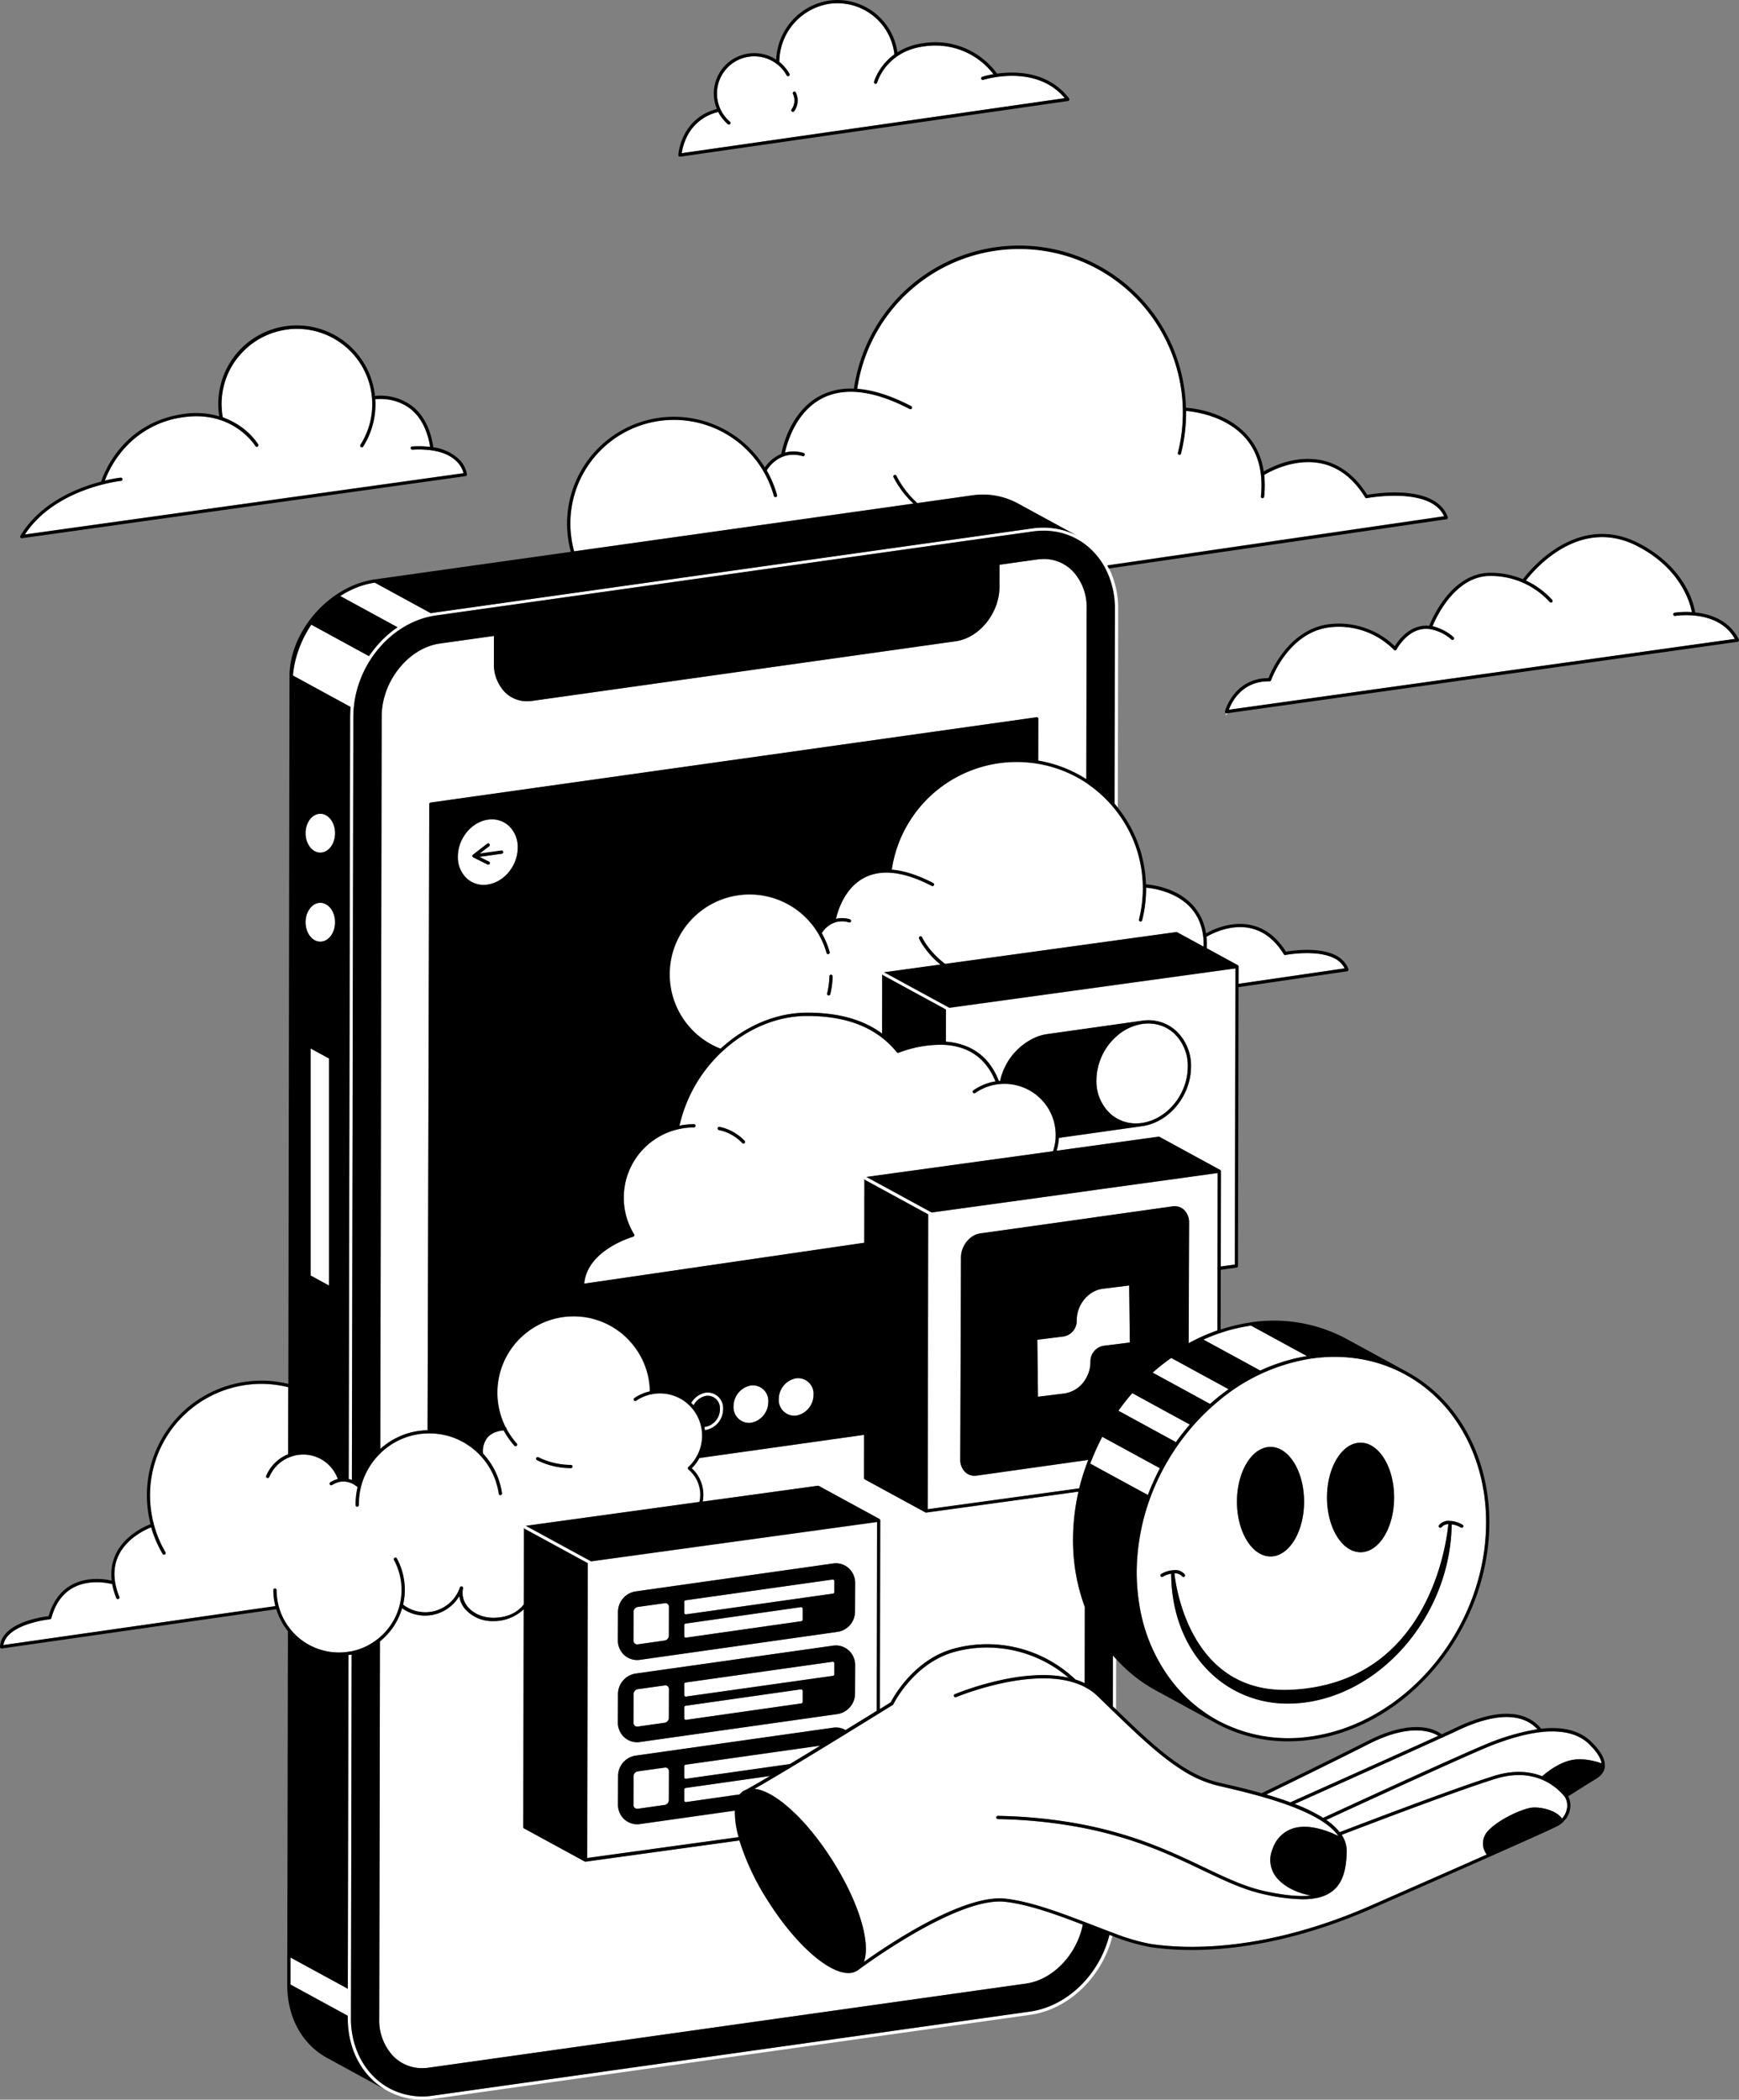<svg id="stikky--hero--illustration" xmlns="http://www.w3.org/2000/svg" width="540" height="652" viewBox="0 0 540 652">
  <rect x="0" y="0" width="540" height="652" fill="#808080" stroke="none"/>
  <rect id="Rectangle_14" data-name="Rectangle 14" width="540" height="652" fill="none"/>
  <g id="sirup--hero--illustration" transform="translate(0.001 -0.019)">
    <path id="Path_288" data-name="Path 288" d="M322.256,222.869a.5.5,0,0,1,.17.38l-.03,12.969a39.846,39.846,0,0,1,14.932,5.76l.1-52.977a16.272,16.272,0,0,0-3.723-10.929c-.16-.2-.319-.39-.5-.58-.06-.07-.12-.15-.19-.22-.03-.03-.07-.06-.1-.09-.05-.05-.1-.09-.14-.13-.16-.15-.309-.3-.479-.44a12.458,12.458,0,0,0-8.065-3,14.823,14.823,0,0,0-2.216.15l-11.638,1.64-.01,4.42v2.44c-.01,8.11-6.219,15.849-13.565,16.889L165.266,217.67a11.825,11.825,0,0,1-1.577.11h-.11a9.647,9.647,0,0,1-6.847-2.87,12.522,12.522,0,0,1-3.364-8.94l.02-8.47-16.779,2.36c-9.782,1.38-18.067,11.729-18.087,22.619l-.429,227.5a22.689,22.689,0,0,1,11.948-5.6,23.044,23.044,0,0,1,2.735-.21l.519-194.431a.488.488,0,0,1,.429-.49l188.132-26.489A.454.454,0,0,1,322.256,222.869ZM151.562,254.528a.332.332,0,0,1-.1,0c-5.121.79-9.273,5.9-9.283,11.459a8.972,8.972,0,0,0,2.915,6.92,7.716,7.716,0,0,0,6.288,1.79c5.16-.73,9.373-5.87,9.383-11.469a8.972,8.972,0,0,0-2.915-6.92A7.826,7.826,0,0,0,151.562,254.528Zm4.262,10.59-6.947.97,2.965,1.48a.5.5,0,0,1-.23.95.543.543,0,0,1-.22-.05l-4.432-2.22a.5.5,0,0,1-.08-.84l4.432-3.42a.5.5,0,0,1,.609.79l-2.975,2.29,6.738-.95a.49.49,0,0,1,.559.43A.507.507,0,0,1,155.824,265.117Zm330.09,300.605.18-.67c-.06.07-.12.14-.18.2ZM375.748,435.969c.21-.19.439-.36.649-.55.04-.04.09-.07.13-.11.479-.42.968-.83,1.467-1.24.17-.14.329-.29.5-.42s.329-.25.5-.38c.629-.49,1.268-.97,1.906-1.44a.55.55,0,0,0,.09-.07c.17-.12.339-.26.509-.38l-2.5-1.36-.5-.27-.5-.27-8.934-4.87-5.35-2.92c-.329.23-.659.45-.978.68-.09.07-.18.14-.269.2-1.567,1.15-3.074,2.38-4.542,3.67h0l11.119,6.06,6.7,3.67ZM374.67,291.516c.01.13.02.26.03.4a24.134,24.134,0,0,1,0,2.55l.03.02.489.27,9.1,4.96c.01.01.01.02.03.03s.05.02.06.04a.418.418,0,0,1,.11.15c0,.01.01.01.01.02a.538.538,0,0,1,.05.21l-.01,4.85v.52l32.949-4.81c-3.294-6.98-18.206-4.19-18.366-4.16a.5.5,0,0,1-.519-.23c-2.725-4.44-6.2-7.16-10.311-8.07-6.408-1.43-12.507,1.96-13.725,2.69A5.028,5.028,0,0,1,374.67,291.516Zm-20.991-5.99a37.793,37.793,0,0,0,.779-3.92c.09-.64.17-1.27.23-1.9.02-.18.03-.37.04-.56q.06-.645.09-1.29c.03-.59.05-1.17.05-1.76v-.06c0-.94-.03-1.87-.1-2.81a2.457,2.457,0,0,1-.02-.27c-.06-.86-.16-1.72-.28-2.58,0-.03-.01-.06-.01-.09-.01-.09-.03-.17-.04-.26a39.152,39.152,0,0,0-1-4.69c-.03-.12-.07-.25-.1-.37-.14-.48-.289-.97-.439-1.45-.03-.08-.05-.15-.08-.23-.26-.78-.549-1.54-.868-2.3q-.21-.525-.449-1.05c-.12-.27-.24-.54-.369-.8-.289-.62-.6-1.24-.928-1.84-.13-.24-.27-.48-.409-.72-.17-.3-.339-.61-.519-.9a37.529,37.529,0,0,0-2.156-3.21.137.137,0,0,0-.03-.04c-.16-.22-.329-.42-.5-.64l-.09-.12c-.14-.17-.27-.35-.409-.52a39.375,39.375,0,0,0-7.756-7.29c-.17-.12-.329-.24-.5-.35s-.329-.24-.5-.35a38.946,38.946,0,0,0-13.375-5.62c-.1-.02-.21-.05-.309-.07-.409-.09-.828-.16-1.248-.23l-.2-.03c-.1-.02-.2-.04-.3-.05-.06-.01-.12-.02-.19-.03-.1-.02-.21-.04-.309-.05-.02,0-.03-.01-.05-.01-.379-.06-.769-.1-1.148-.14-.12-.01-.25-.03-.369-.04-.769-.08-1.537-.14-2.306-.17-.08,0-.16-.01-.24-.01A39.188,39.188,0,0,0,276.9,270.117h.03a27.223,27.223,0,0,1,5.909,1.23c.309.1.609.2.918.3a46.818,46.818,0,0,1,6.069,2.66.5.5,0,0,1-.459.88c-8.534-4.45-15.561-5.33-20.891-2.62-6.238,3.17-8.365,10.429-8.9,12.819a8.321,8.321,0,0,1,4.342.15.5.5,0,0,1-.279.96,7.215,7.215,0,0,0-4.512.05l-.06.03a7.339,7.339,0,0,0-2.186,1.28c-.08.07-.16.13-.24.2a6.568,6.568,0,0,0-.589.59l-.24.27a8.948,8.948,0,0,0-.659.91c.06.1.11.19.17.29.08.14.15.29.23.43a27.506,27.506,0,0,1,1.308,2.87h0c.279.74.529,1.51.749,2.29a.5.5,0,1,1-.968.27,24.783,24.783,0,1,0-32.909,29.739h.01c.14-.12.27-.25.409-.37,7.426-6.7,16.829-10.819,26.481-10.819s17.338,2.13,23.257,6.48l.03-18.549v-.02a.523.523,0,0,0,.04.21c.01.02.02.03.03.05a.52.52,0,0,0,.19.2l.24.13,18.3,9.97.269.15.23.13.5.27h0l-.01,4.76v1.53l-.01,3.69a20.868,20.868,0,0,1,6.748,1.59c4.452,1.92,7.716,5.49,9.7,10.6.13-.01.27-.01.4-.03a19.254,19.254,0,0,1,10.63-13.329c.17-.07.329-.14.5-.21s.329-.15.5-.21a15.364,15.364,0,0,1,3.054-.77l11.948-1.68.5-.07.5-.07,7.766-1.1.5-.07.5-.07,7.656-1.08a12.871,12.871,0,0,1,10.421,2.99,14.832,14.832,0,0,1,4.8,11.309c-.02,8.99-6.817,17.259-15.142,18.429l-7.8,1.1-.5.07-.5.07-7.766,1.1-.5.07-.5.07-8.325,1.17a16.993,16.993,0,0,1-.709,3.99l9.033-1.24.5-.07.5-.07,7.766-1.07.5-.07.5-.07,12.866-1.77a.482.482,0,0,1,.309.06l18.8,10.25c.01.01.01.02.03.03s.05.02.06.04a.418.418,0,0,1,.11.15c0,.01.01.01.01.02a.538.538,0,0,1,.05.21l-.05,29.549,4.372-.6.16-86.016V305.2l.01-4.42-36.622,5.04-.5.07-.5.07-7.766,1.07-.5.07-.5.07-14.992,2.06-.5.07-.5.07-26.421,3.64h0l-.739-.4-.739-.4h0L276,302.776l-.739-.4-.6-.32a.44.44,0,0,0-.22-.05.17.17,0,0,0-.07.01h-.04c.01,0,.01-.01.02-.01l17.068-2.35.609-.08c-.24-.2-.479-.4-.709-.59a26.23,26.23,0,0,1-4.991-5.77,17.674,17.674,0,0,1-.948-1.71.5.5,0,1,1,.918-.4,18.53,18.53,0,0,0,2.106,3.3,26.527,26.527,0,0,0,5.051,4.97l.679-.09,27.11-3.73.5-.07.5-.07,14.982-2.06.5-.07.5-.07,7.766-1.07.5-.07.5-.07,18.226-2.51a.427.427,0,0,1,.309.06l7.706,4.2.5.27h0c.12-4.83-1.168-8.83-3.833-11.889-4.6-5.27-12.018-6.26-14.034-6.44v.02c0,.79-.02,1.58-.06,2.38-.02.33-.05.66-.07,1-.03.32-.05.64-.08.95-.06.59-.13,1.18-.22,1.77-.2,1.34-.469,2.7-.8,4.02a.5.5,0,0,1-.479.38.253.253,0,0,1-.12-.02.515.515,0,0,1-.309-.23.527.527,0,0,1-.06-.35C353.678,285.536,353.668,285.526,353.678,285.526Zm-95.863,23.229a.5.5,0,0,1-.489.38.485.485,0,0,1-.12-.01.507.507,0,0,1-.369-.6,24.716,24.716,0,0,0,.709-5.34.5.5,0,0,1,.509-.49v0h0a.5.5,0,0,1,.489.51A26.114,26.114,0,0,1,257.816,308.755Zm16.12-6.41v-.02c0-.01.01-.02.02-.03A.17.17,0,0,0,273.936,302.345Zm.22-.33.02-.02a.06.06,0,0,1,.04-.01A.333.333,0,0,0,274.155,302.015Zm106.7-80.5c-.02,0-.04-.01-.06-.01l-.26.76.769-.81-.389.05C380.908,221.519,380.878,221.519,380.858,221.519ZM197.966,550.083a1.571,1.571,0,0,0-1.228,1.54l-.03,8.84a1.292,1.292,0,0,0,.359.92,1.08,1.08,0,0,0,.759.31h.18l8.464-1.2a1.571,1.571,0,0,0,1.228-1.54l.03-8.84a1.251,1.251,0,0,0-.359-.92,1.053,1.053,0,0,0-.769-.31Zm48.4-2.92c.359-.22.729-.44,1.088-.66,1.667-1,3.364-2.04,5.071-3.08l1.078-.66,1.078-.66-41.793,5.91a.5.5,0,0,0-.429.5v3.37a.517.517,0,0,0,.17.38.5.5,0,0,0,.329.12h.07l32.23-4.56Zm98.139,53.687c-3,12.139-12.946,22.169-24.7,23.819L134.374,650.779a21.7,21.7,0,0,1-13.455-2.3,21.156,21.156,0,0,1-3.873-2.69c-.389-.34-.769-.7-1.128-1.07-.06-.06-.12-.12-.18-.19-.26-.27-.509-.54-.759-.82-.13-.14-.25-.29-.369-.44-.16-.19-.319-.39-.469-.59s-.319-.41-.469-.62c-.08-.12-.17-.24-.25-.36a24.386,24.386,0,0,1-1.727-2.92l-.09-.18c-.15-.31-.3-.63-.439-.96-.06-.13-.11-.26-.16-.39-.12-.29-.24-.58-.349-.88-.08-.21-.15-.43-.22-.64-.08-.23-.16-.45-.23-.68a27.477,27.477,0,0,1-1.218-8.22h0v-.11l.01-5.18.2-107.755-.489.09h-.01c-.16.03-.329.05-.489.08h-.01l-.19,102.485v.57l-.01,4.53v-3.97l-17.777-9.69-.02-.01v8.39l10.63,5.8,7.157,3.9h0v.85c0,.09.01.19.01.28v.02a29.707,29.707,0,0,0,.719,6.23c.03.12.05.24.08.36.05.22.11.43.17.64.07.27.14.53.22.79.03.11.07.22.1.33.12.37.24.74.369,1.11a.142.142,0,0,1,.02.06,25.01,25.01,0,0,0,3.923,7.02,1.061,1.061,0,0,0,.09.11c.22.27.449.53.679.79l.389.42c.519.55,1.058,1.08,1.627,1.58a.419.419,0,0,0,.07.05,22.1,22.1,0,0,0,3.174,2.3l.309.17c.15.09.309.17.469.25a22.226,22.226,0,0,0,10.7,2.7,24.707,24.707,0,0,0,3.414-.24L319.951,625.67c12.118-1.7,22.369-11.989,25.5-24.459l-.479-.18C344.815,600.971,344.665,600.911,344.505,600.851Zm-67.915-72.207c.719-1.42,7.237-13.5,19.953-16.769a39.69,39.69,0,0,1,36.173,8.57c.329.29.669.58,1,.89.06.05.12.1.17.15a.557.557,0,0,1,.06.08c.339.11.679.22,1.008.34.649.24,1.268.51,1.867.8l.04-23.659a59.622,59.622,0,0,1-3.663-21.029,67.224,67.224,0,0,1,1.7-14.8l-47.243,6.5h-.07a.5.5,0,0,1-.21-.05.037.037,0,0,1-.03-.01l-18.8-10.24a.509.509,0,0,1-.26-.44l.02-13.389-51.106,7.19a14.089,14.089,0,0,1-2.4,3.17,11.131,11.131,0,0,1,3.563,7.23,10.929,10.929,0,0,1-.16,3.13l35.764-4.92a.482.482,0,0,1,.309.06l18.8,10.24c.01.01.01.02.03.03s.05.02.06.04a.418.418,0,0,1,.11.15c0,.01.01.01.01.02a.538.538,0,0,1,.05.21l-.11,58.6C275.014,529.615,276.212,528.875,276.591,528.645Zm69-14.569-.03,15.809c.17.16.329.32.5.48s.329.32.5.48l.03-15.659c-.16-.18-.339-.36-.5-.54S345.753,514.275,345.593,514.075ZM219.067,443.059a2.311,2.311,0,0,1-.369.01c.03.16.07.33.09.49s.05.34.07.5c.12-.01.25-.01.369-.03a6.582,6.582,0,0,0,5.3-6.43,5.724,5.724,0,0,0-.03-1.01,4.816,4.816,0,0,0-5.42-4.13h-.03a6.577,6.577,0,0,0-4.432,3.17c.13.12.25.25.369.37s.24.27.369.4a5.576,5.576,0,0,1,3.873-2.96,3.816,3.816,0,0,1,4.272,3.27,3.859,3.859,0,0,1,.02.84A5.561,5.561,0,0,1,219.067,443.059ZM349.1,460.248l.739.4.739.4,5.859,3.19c.539-1.43,1.118-2.84,1.747-4.24.08-.18.17-.36.25-.54s.17-.36.25-.54c.479-1.01.968-2.01,1.487-2.99l-8.265-4.51-5.19-2.83-.5-.27-.5-.27-3.444-1.88a72.729,72.729,0,0,0-3.244,7.06c-.17.42-.339.83-.5,1.25l7.157,3.91.5.27.5.27ZM451.378,197.87a.5.5,0,0,1,.07.7.5.5,0,0,1-.7.07,13.719,13.719,0,0,0-6.588-3.24h-.01c-.01,0-.01.01-.02.01h-.01a.451.451,0,0,1-.16-.03.01.01,0,0,1-.01-.01,8.284,8.284,0,0,0-2.725.09c-4.831,1.01-7.526,6.2-7.546,6.25a.518.518,0,0,1-.369.27.485.485,0,0,1-.429-.14,24.015,24.015,0,0,0-20.612-6.93c-12.477,1.98-17.5,16.189-17.548,16.339a.509.509,0,0,1-.479.34h-.289c-8.4,0-11.539,6.59-12.357,8.83l157.14-21.989c-5.23-9.33-18.416-7.16-18.546-7.14a.493.493,0,0,1-.579-.41.5.5,0,0,1,.409-.58,25.961,25.961,0,0,1,5.35-.19c-.479-2.6-3.234-13.419-16.879-20.479-18.186-9.41-32.29,7.58-34.646,10.669a25.513,25.513,0,0,1,8.155,6.02.5.5,0,1,1-.739.68,24.7,24.7,0,0,0-19.065-8.11c-10.471.43-16.17,12.749-17.358,15.6A15.216,15.216,0,0,1,451.378,197.87ZM197.826,536.164h.18l8.464-1.2a1.571,1.571,0,0,0,1.228-1.54l.03-8.84a1.309,1.309,0,0,0-.359-.92,1.053,1.053,0,0,0-.769-.31l-8.634,1.2a1.571,1.571,0,0,0-1.228,1.54l-.03,8.84a1.292,1.292,0,0,0,.359.92A1.125,1.125,0,0,0,197.826,536.164Zm288.018,21.789a.037.037,0,0,1-.01-.03c-1.867-2.35-8.754-9.46-21.47-5.52-12.327,3.81-43.11,15.609-47.752,17.4a8.985,8.985,0,0,1,1.577,5.24c-.14,6.15-1.5,9.909-4.392,12.2-2.166,1.71-5.18,2.56-9.333,2.56a57.677,57.677,0,0,1-11.8-1.52c-6.368-1.37-12.347-4.22-19.264-7.52-4.641-2.21-9.443-4.5-15.062-6.7-3.913-1.53-7.855-2.86-11.868-3.99-.17-.05-.329-.09-.5-.14s-.329-.09-.5-.14c-2.555-.7-5.141-1.33-7.766-1.87-.17-.03-.329-.07-.5-.1s-.329-.07-.5-.1a153.4,153.4,0,0,0-26.85-2.81.5.5,0,0,1-.489-.51.506.506,0,0,1,.5-.49h.01a153.316,153.316,0,0,1,26.83,2.79c.17.03.329.07.5.1s.329.07.5.1q3.938.81,7.766,1.86c.17.05.329.09.5.14s.329.09.5.14c4.132,1.16,8.195,2.52,12.227,4.1,5.65,2.21,10.69,4.61,15.132,6.73,6.867,3.27,12.786,6.1,19.045,7.45,6,1.29,10.69,1.73,14.264,1.33-3.384-.56-7.686-2.19-10.351-5.15a8.629,8.629,0,0,1-1.617-9.34,9.894,9.894,0,0,1,6.029-6.26c5.17-1.79,11.519.82,14.413,2.27-5.7-8.19-25.413-12.819-35.714-15.239l-1.976-.47a36.154,36.154,0,0,1-10.99-4.87c-6.5-4.11-13.006-10.19-20.372-17.319-.17-.16-.329-.32-.5-.48s-.329-.32-.5-.48c-.509-.5-1.018-.99-1.547-1.5-1.068-1.03-2.146-2.09-3.254-3.15l-.01-.01a16.435,16.435,0,0,0-2.955-2.24l-.06-.03c-.15-.09-.3-.17-.439-.25-.17-.09-.329-.2-.5-.28a20.624,20.624,0,0,0-2.865-1.2c-8.734-2.94-20.213-.83-28.078,1.37-3.454.97-6.2,1.94-7.716,2.52-.8.3-1.258.49-1.3.51a.5.5,0,0,1-.379-.92,91.351,91.351,0,0,1,10.2-3.38c2.2-.59,4.611-1.16,7.157-1.61.888-.16,1.767-.29,2.625-.41,1.717-.24,3.374-.39,4.971-.47a42.99,42.99,0,0,1,6.977.17c.469.05.928.12,1.377.2.7.11,1.387.24,2.046.39-.21-.18-.409-.37-.629-.54a39.029,39.029,0,0,0-27.09-8.78,38.912,38.912,0,0,0-7.306,1.18c-12.986,3.34-19.3,16.239-19.374,16.369a.484.484,0,0,1-.19.21c-.08.05-1.587.99-4.013,2.48-.16.1-.329.2-.5.31s-.319.2-.5.31c-2.376,1.46-5.43,3.35-8.8,5.42-.16.1-.309.19-.469.29s-.3.18-.449.28c-1.717,1.05-3.5,2.15-5.31,3.25l-1.078.66-1.078.66c-1.687,1.03-3.384,2.06-5.061,3.08-.359.22-.729.44-1.088.66s-.729.44-1.088.66c-2.136,1.29-4.212,2.54-6.129,3.68-.379.23-.749.45-1.118.66s-.759.45-1.118.66c-1.966,1.17-3.713,2.18-5.141,2.99.13.01.26.02.4.04.18.03.369.06.559.1l.15.03c.22.05.439.11.669.18h.01c.1.03.2.06.3.1.24.08.479.16.729.26.15.06.309.12.459.19.11.05.22.09.319.14a20.109,20.109,0,0,1,2.426,1.31c.02.01.03.02.05.03.689.43,1.4.92,2.106,1.45.19.14.379.28.559.42s.359.28.539.43a57.827,57.827,0,0,1,7.5,7.42c.13.15.26.3.379.45s.25.3.379.45a89.174,89.174,0,0,1,6.678,9.24c8.245,13.009,11.958,25.6,9.762,31.518,7.855-5.6,30.933-21.1,43.969-19.649,7.356.82,16.11,4,24.165,7.09l.479.18.479.18c.619.24,1.238.48,1.837.71,1.887.73,3.743,1.45,5.54,2.12.16.06.309.11.469.17l.479.18a64.667,64.667,0,0,0,11.569,3.42c11.519,1.72,35.764,2.45,68.683-12.009,14.244-6.26,26.341-11.579,35.744-15.739a5.638,5.638,0,0,1,.419-7.38c3.454-3.72,10.84-6.88,13.525-7.19,2.8-.31,7.7.83,9.433,3.4a6.275,6.275,0,0,0,1.447-2.79,5.008,5.008,0,0,0-.6-3.95C485.874,557.983,485.854,557.973,485.844,557.953Zm-21.74-16.3c-6.408,2.35-46.055,20.639-52.273,23.519a19.047,19.047,0,0,1,4.172,3.79c3.633-1.4,35.454-13.609,48.061-17.509,6.238-1.93,11.159-1.31,14.813.15.968-.87,4.651-4,8.854-4.97,3.823-.88,7.925.36,9.582.97q-.359-2.565-3.963-6.05C485.375,533.834,469.365,539.714,464.1,541.654ZM246.656,439.629a4.86,4.86,0,0,0,.659-.04,6.582,6.582,0,0,0,5.3-6.43,5.724,5.724,0,0,0-.03-1.01,4.757,4.757,0,0,0-1.857-3.19,4.805,4.805,0,0,0-3.563-.94h-.03a6.568,6.568,0,0,0-5.31,6.44,5.336,5.336,0,0,0,.03.98A4.834,4.834,0,0,0,246.656,439.629Zm-16.989,1.25a4.816,4.816,0,0,0,2.915.99,5.043,5.043,0,0,0,.679-.05,6.582,6.582,0,0,0,5.3-6.43,5.725,5.725,0,0,0-.03-1.01,4.809,4.809,0,0,0-5.42-4.12h-.03a6.576,6.576,0,0,0-5.31,6.44,5.446,5.446,0,0,0,.03.99A4.911,4.911,0,0,0,229.667,440.879Zm107.771,13.729c.15-.4.309-.8.459-1.21l-.459.06-.5.07-33.648,4.74a5.318,5.318,0,0,1-.689.05,4.142,4.142,0,0,1-2.994-1.23,5.353,5.353,0,0,1-1.457-3.89l.05-11.819v-1.02l.13-34.958v-1.01l.05-13.889c0-3.58,2.735-6.99,5.969-7.44l6.628-.93h0l.489-.07h0l.5-.07h.02l9.043-1.27.5-.07.5-.07,15.042-2.12.5-.07.5-.07.429-.06.549-.08.539-.08,6.248-.88.5-.07.5-.07,17.248-2.43a5.319,5.319,0,0,1,.689-.05,4.091,4.091,0,0,1,2.565.88,4.381,4.381,0,0,1,.4.33c.01.01.02.01.02.02a4.233,4.233,0,0,1,.319.42,5.431,5.431,0,0,1,1.138,3.47l-.06,14.919v1.01l-.08,21.5A59.371,59.371,0,0,1,378,413.17l.03-18.739v-1.01l.05-29.119-8.554,1.18-.489.07-.489.07-4.4.61-17.308,2.38-.5.07-.5.07-5.69.78-.489.07-.489.07-.988.14-.11.02-.5.07-.5.07h0l-.379.05-.359.05-.838.12-13.465,1.85-.5.07-.5.07-9.632,1.33-.529.07h0l-.509.07-16.789,2.31h0l-.5.07-.5.07h0l-3.294.45h0l-.739-.4-.6-.32-.14-.08h0l-13.036-7.11-.5-.27-.5-.27-3.284-1.79-.739-.4-.6-.32a.454.454,0,0,0-.23-.05.126.126,0,0,0-.06.01h-.04c.01,0,.01-.01.02-.01l4.931-.68.5-.07.5-.07,17.817-2.45.5-.07.5-.07h0l27.469-3.78.5-.07.5-.07,4.013-.55.559-.08.339-.05a15.714,15.714,0,0,0,.8-4c.01-.17,0-.34.01-.51s.01-.34.01-.51a15.8,15.8,0,0,0-5.68-12.189c-.17-.14-.329-.29-.5-.42s-.329-.23-.5-.35a15.91,15.91,0,0,0-9.772-2.94l-.509.03-.509.03a15.753,15.753,0,0,0-7.5,2.77.5.5,0,0,1-.579-.82,16.667,16.667,0,0,1,6.847-2.78c-1.9-4.73-4.941-8.05-9.073-9.83a19.9,19.9,0,0,0-6.368-1.49h0l-.5-.03c-.17-.01-.329-.02-.5-.02h0a36.337,36.337,0,0,0-13.595,2.47.49.49,0,0,1-.579-.14,28.529,28.529,0,0,0-3.633-3.73c-.16-.14-.329-.27-.5-.41-.01-.01-.02-.01-.03-.02-.16-.13-.319-.25-.469-.37a.269.269,0,0,1-.08-.07c-.18-.14-.349-.28-.529-.41-.01,0-.01-.01-.02-.01-.2-.14-.409-.28-.609-.42-5.66-3.91-12.926-5.84-22.009-5.84-9.243,0-18.246,3.87-25.423,10.2-.14.12-.279.25-.419.38l-.01.01c-.14.13-.279.25-.419.38s-.279.25-.419.38a44.876,44.876,0,0,0-12.926,22.719,22.316,22.316,0,0,1,4.472-.45.5.5,0,0,1,0,1,21.819,21.819,0,0,0-18.566,33.2.5.5,0,0,1-.289.74c-.15.04-14.264,4.08-15.2,14.569l86.959-12.7v-.69l.04-19.209c0-.01,0-.01.01-.02a.523.523,0,0,0,.04.21c.01.02.02.03.03.05a.456.456,0,0,0,.19.2l.24.13.5.27,4.362,2.38.5.27.5.27,12.437,6.78h0l.5.27.5.27h0l-.01,5.22v1.7l-.03,18.419v1.14l-.07,38.238v1l-.05,25.849,47.063-6.48c.509-2.07,1.108-4.12,1.8-6.13C337.1,455.568,337.259,455.088,337.438,454.608ZM231.195,354.983a.516.516,0,0,1-.349.14.478.478,0,0,1-.359-.16,13.913,13.913,0,0,0-7.257-4.04.507.507,0,0,1-.389-.59.494.494,0,0,1,.589-.39,14.86,14.86,0,0,1,7.776,4.32A.507.507,0,0,1,231.195,354.983Zm37.261,10.939v-.01c0-.01.01-.02.02-.03A.076.076,0,0,0,268.456,365.922Zm.22-.33.02-.02a.06.06,0,0,1,.04-.01A.333.333,0,0,0,268.675,365.592ZM99.468,252.718c-2.525,0-4.582,2.71-4.582,6.03s2.056,6.03,4.582,6.03,4.582-2.71,4.582-6.03S101.993,252.718,99.468,252.718Zm113.5,248.6h.07l45.616-6.44a.5.5,0,0,0,.429-.5v-3.37a.517.517,0,0,0-.17-.38.482.482,0,0,0-.4-.12l-45.616,6.44a.5.5,0,0,0-.429.5v3.37a.517.517,0,0,0,.17.38A.5.5,0,0,0,212.968,501.316ZM134.144,139.863h-.02a.424.424,0,0,1-.11-.02,29.725,29.725,0,0,0-5.989-.21.508.508,0,0,1-.529-.47.5.5,0,0,1,.469-.53,32.242,32.242,0,0,1,4.182.01c.459.03.908.08,1.338.13h.03v-.01a22.621,22.621,0,0,0-2.276-7.15c-.02-.03-.03-.05-.05-.08-.26-.47-.529-.93-.818-1.36a2.3,2.3,0,0,0-.14-.19,13.708,13.708,0,0,0-.848-1.12c-.07-.08-.15-.15-.22-.23a13.6,13.6,0,0,0-2.126-1.96,14.894,14.894,0,0,0-7.686-2.73c-.04,0-.07-.01-.11-.01a12.964,12.964,0,0,0-1.357-.04h-.01c-.6,0-1.078.03-1.4.06a24.547,24.547,0,0,1-3.753,14.709.505.505,0,0,1-.419.23.528.528,0,0,1-.27-.08.5.5,0,0,1-.15-.69,23.422,23.422,0,0,0-22.958-35.788c-.24.03-.459.09-.7.13-.3.05-.6.11-.9.17-.479.1-.958.22-1.427.35-.25.07-.509.14-.759.22-.519.16-1.038.35-1.537.54-.19.07-.369.15-.549.22-.559.24-1.108.5-1.647.77-.12.06-.24.12-.359.19-.569.31-1.118.63-1.647.98-.09.06-.19.12-.279.18-.519.35-1.028.72-1.517,1.11-.11.09-.22.18-.339.27-.439.36-.858.74-1.268,1.14-.16.16-.319.31-.479.47-.349.35-.679.72-1.008,1.09-.2.23-.4.47-.589.71-.14.18-.3.34-.439.52a23.3,23.3,0,0,0-4.492,17.359c.04.28.09.57.14.85h.01a22.647,22.647,0,0,1,5.45,2.78,20.7,20.7,0,0,1,5.41,5.4,1.151,1.151,0,0,1,.12.2.5.5,0,1,1-.858.52c-.07-.11-6.857-11.129-22.219-8.97a29.723,29.723,0,0,0-17.917,9.11c-.05.06-.11.11-.16.17-.329.35-.639.71-.948,1.07a33.038,33.038,0,0,0-4.252,6.47l-.18.36c-.13.27-.25.54-.359.78-.319.71-.559,1.32-.719,1.75a44.481,44.481,0,0,1,4.911-.92.5.5,0,0,1,.549.45.5.5,0,0,1-.449.55c-.21.02-20.432,2.24-29.835,16.659l136.178-19.059C143.557,145.463,141.85,141.033,134.144,139.863ZM104.05,286.4c0-3.32-2.056-6.03-4.582-6.03s-4.582,2.71-4.582,6.03,2.056,6.03,4.582,6.03S104.05,289.716,104.05,286.4Zm-7.6,109.695,5.7,3.11V328.7l-5.7-3.11ZM212.968,526.845h.07l45.616-6.44a.5.5,0,0,0,.429-.5v-3.37a.517.517,0,0,0-.17-.38.482.482,0,0,0-.4-.12l-45.616,6.44a.5.5,0,0,0-.429.5v3.37a.517.517,0,0,0,.17.38A.5.5,0,0,0,212.968,526.845Zm0-18.3h.07l35.774-5.1a.5.5,0,0,0,.429-.5v-3.37a.517.517,0,0,0-.17-.38.575.575,0,0,0-.4-.12l-35.774,5.1a.5.5,0,0,0-.429.5v3.37a.517.517,0,0,0,.17.38A.553.553,0,0,0,212.968,508.546Zm0,25.529h.07l35.774-5.1a.5.5,0,0,0,.429-.5V525.1a.517.517,0,0,0-.17-.38.574.574,0,0,0-.4-.12L212.9,529.7a.5.5,0,0,0-.429.5v3.37a.517.517,0,0,0,.17.38A.553.553,0,0,0,212.968,534.074ZM178.3,171.2l.16-.02.5-.07,62.874-8.85.14-.02H242l40.855-5.75.589-.08.22-.03a30.359,30.359,0,0,1-6.2-8.22.5.5,0,1,1,.918-.4,29.589,29.589,0,0,0,6.478,8.46l.2-.03.649-.09,16.14-2.27h0a22.869,22.869,0,0,1,14.154,2.45h0l18.675,10.18a21.963,21.963,0,0,0-4.2-1.72c-.01,0-.03-.01-.04-.01l-.569-.15c-.419-.11-.848-.21-1.268-.29a.037.037,0,0,1-.03-.01c-.16-.03-.309-.07-.469-.09l-.579-.09c-.05-.01-.1-.01-.15-.02-.23-.03-.459-.07-.689-.09a.706.706,0,0,0-.14-.01l-.279-.03c-.14-.01-.27-.03-.409-.04l-.329-.03h-.05c-.26-.02-.509-.02-.769-.03-.17,0-.339-.01-.509-.01-.289,0-.589,0-.878.01h-.03c-.08,0-.16.01-.24.01-.05,0-.1.01-.15.01-.3.01-.6.03-.908.06h-.01c-.16.01-.329.04-.489.05-.03,0-.05.01-.08.01-.2.02-.4.04-.6.07-.06.01-.11.01-.17.02h0l-.669.09-.828.12-10.231,1.44-1.956.28-.639.09-1.108.16-1.128.16-.918.13-.509.07-1.338.19-116,16.329-.609.09-.17.02-.4.06-.779.11-47.971,6.75h-.01l-.17.02c-.21.03-.409.07-.619.1h-.01c-.26.04-.519.08-.779.13h-.01l-.01-.01-10.76-5.87-6.618-3.61h-.01a25.754,25.754,0,0,0-5.4,1.43c-.06.02-.12.05-.18.07-.559.22-1.118.46-1.657.72a28.6,28.6,0,0,0-3.464,1.93l-.01.01,17.767,9.69.02.01c-.15.1-.3.21-.449.31l-.01.01c-.15.1-.3.2-.449.31l-.01.01c-.789.57-1.547,1.19-2.286,1.84l-.389.36c-.13.12-.26.23-.389.36h0c-.669.63-1.308,1.28-1.926,1.97-.11.13-.23.26-.339.38l-.329.39c-.6.71-1.178,1.45-1.727,2.21h0c-.1.14-.2.27-.289.4h0c-.09.14-.19.27-.279.41h0l-.2-.11L96.7,193.981a31.509,31.509,0,0,0-1.837,3.04,32.521,32.521,0,0,0-1.946,4.34,31.614,31.614,0,0,0-1.936,8.4h0l11.858,6.47,5.929,3.23.12.06h0c-.02.18-.03.37-.04.55h0c-.01.18-.03.36-.04.55-.03.48-.05.96-.05,1.44v.14c0,.08-.01.17-.01.25l-.439,236.839h.01c.17.04.329.09.489.14h.01c.17.06.329.11.489.17l.439-237.109v-.05c0-.08.01-.16.01-.25a32.885,32.885,0,0,1,5.929-18.259c.04-.06.08-.11.12-.17a35.452,35.452,0,0,1,2.206-2.81l.15-.18a34.109,34.109,0,0,1,2.465-2.49c.05-.05.11-.1.16-.15a30.751,30.751,0,0,1,2.994-2.36l.1-.07a29.8,29.8,0,0,1,3.653-2.14c.11-.05.21-.11.319-.16.22-.1.439-.2.659-.29.2-.09.389-.18.589-.26s.369-.15.559-.22c.22-.08.439-.17.659-.25.279-.1.569-.19.858-.29.12-.04.23-.08.349-.12.629-.19,1.278-.35,1.916-.5.03-.01.06-.01.09-.02.609-.13,1.228-.25,1.857-.34h.02l48.76-6.87.8-.11.409-.06.17-.02.619-.09L304.14,167.352l1.6-.22.619-.09,1.208-.17,1.437-.2,1.467-.21.888-.12,2.416-.34,7.057-.99a.17.17,0,0,0,.07-.01c.419-.06.838-.1,1.258-.14q.479-.045.958-.06c.13-.01.25-.01.379-.01.479-.01.958-.01,1.437.01.289.01.579.02.868.05.17.01.349.03.519.05a21.062,21.062,0,0,1,8.055,2.46,21.518,21.518,0,0,1,3.793,2.64,22.336,22.336,0,0,1,4.282,5.09c.09.15.19.31.279.46a1,1,0,0,1,.08.14c.06.11.13.22.19.33.11.2.21.41.319.61a26.747,26.747,0,0,1,2.9,12.349l-.11,60.567c.17.19.339.38.5.58s.329.42.5.63l.11-61.767a27.863,27.863,0,0,0-2.855-12.509c-.1-.21-.21-.41-.319-.61-.06-.11-.11-.22-.17-.33l104.587-15.259c-4.142-9.34-23.786-5.67-24-5.64a.5.5,0,0,1-.519-.23c-3.543-5.78-8.065-9.31-13.435-10.509-8.454-1.88-16.47,2.66-17.907,3.53a32.579,32.579,0,0,1-.02,6.76.5.5,0,0,1-.5.45h-.05a.5.5,0,0,1-.449-.55c.749-7.5-.878-13.609-4.841-18.149-6.109-6.99-16.03-8.19-18.406-8.38a52.517,52.517,0,0,1-.549,8.08,50.177,50.177,0,0,1-1.028,5.16.5.5,0,0,1-.479.38.253.253,0,0,1-.12-.02.5.5,0,0,1-.359-.61,50.913,50.913,0,0,0-41.923-62.827A50.858,50.858,0,0,0,266.22,120.7c5,.38,10.62,2.18,16.809,5.41a.5.5,0,0,1-.459.88c-11.07-5.77-20.2-6.91-27.14-3.39-8.315,4.22-11.02,14.049-11.648,16.9a10.582,10.582,0,0,1,5.779.13.5.5,0,0,1-.279.96c-6.777-1.95-10.451,3.28-11.169,4.44a33.36,33.36,0,0,1,3.2,7.66.5.5,0,1,1-.968.27,32.179,32.179,0,0,0-62.854,13.249A26.364,26.364,0,0,0,178.3,171.2Zm19.534,339.434h.17l8.464-1.2a1.571,1.571,0,0,0,1.228-1.54l.03-8.84a1.267,1.267,0,0,0-.359-.92,1.1,1.1,0,0,0-.759-.31h-.01l-8.634,1.2a1.571,1.571,0,0,0-1.228,1.54l-.03,8.84a1.292,1.292,0,0,0,.359.92A1.086,1.086,0,0,0,197.836,510.635Zm155.293-18.1c.05.83.13,1.66.22,2.48.05.5.11.99.18,1.49.06.48.14.95.21,1.43.11.71.23,1.42.359,2.11v.01c2.256,11.409,7.8,21.469,15.97,28.6.449.39.908.76,1.367,1.13.21.17.409.34.629.51.389.3.779.58,1.178.87.459.33.908.65,1.377.97.319.21.629.42.948.62.749.47,1.507.93,2.3,1.37a46.426,46.426,0,0,0,29.186,5.12c29.945-4.22,54.36-34.008,54.419-66.407.03-16.169-6.209-30.9-17.108-40.408a45.352,45.352,0,0,0-8.005-5.59,44.722,44.722,0,0,0-15.591-5.06l-.389-.06-.8-.09a49.321,49.321,0,0,0-12.118.22c-.01,0-.02.01-.03.01a58.56,58.56,0,0,0-28.437,12.709c-.17.14-.329.28-.5.42s-.329.28-.5.42a69.993,69.993,0,0,0-9.532,9.77q-1.362,1.71-2.625,3.49a71.784,71.784,0,0,0-5.939,10.1l-.27.54-.24.54a68.034,68.034,0,0,0-6.4,28.419c0,1.2.03,2.39.1,3.56C353.089,492.066,353.109,492.306,353.129,492.536Zm69.352-44.528c5.749,0,10.421,7.63,10.421,17.009s-4.671,17.009-10.421,17.009-10.421-7.63-10.421-17.009S416.732,448.008,422.481,448.008Zm-27.958,1.31c5.749,0,10.421,7.63,10.421,17.009s-4.671,17.009-10.421,17.009-10.421-7.63-10.421-17.009S388.773,449.318,394.523,449.318Zm-33.947,39.468a8.087,8.087,0,0,1,3.853-1.18,3.772,3.772,0,0,1,3.434,1.28.5.5,0,1,1-.759.66,2.806,2.806,0,0,0-2.416-.95c.4,3.83,4.831,37.538,36.023,36.138,43.2-1.91,48.54-46.238,49.019-51.438a2.816,2.816,0,0,0-2.106.95.5.5,0,0,1-.709.05.506.506,0,0,1-.05-.71,3.826,3.826,0,0,1,3.494-1.28,8.067,8.067,0,0,1,3.793,1.18.5.5,0,0,1-.26.93.483.483,0,0,1-.26-.07,7.136,7.136,0,0,0-2.865-.98c-.319,27.059-20.492,51.778-45.206,55.257a39.934,39.934,0,0,1-5.58.39h-.429a34.334,34.334,0,0,1-24.265-10.13c-7.436-7.47-11.549-18.179-11.629-30.2a7.016,7.016,0,0,0-2.575.95.483.483,0,0,1-.26.07.5.5,0,0,1-.429-.24A.507.507,0,0,1,360.576,488.786ZM338.6,422.85h0a4.9,4.9,0,0,1,4.043-4.92l3.134-.39.5-.06.5-.06,4.063-.51-.21-17.709-3.823.48-.5.06-.5.06-3.374.42a8.629,8.629,0,0,0-4.4,1.95c-.17.14-.339.29-.5.45s-.339.33-.5.51a10.222,10.222,0,0,0-2.685,6.97,4.9,4.9,0,0,1-4.043,4.93l-8.195,1.02.21,17.7,8.195-1.02a9.181,9.181,0,0,0,6.478-4.31,11.24,11.24,0,0,0,1-2.01A9.966,9.966,0,0,0,338.6,422.85ZM237.962,552.173c.369-.22.739-.44,1.128-.67l-26.192,3.73a.5.5,0,0,0-.429.5v3.37a.517.517,0,0,0,.17.38.5.5,0,0,0,.329.12h.07l16.649-2.37a5,5,0,0,1,.539-.58,4.7,4.7,0,0,1,.609-.47c.1-.06.2-.11.3-.16a3.981,3.981,0,0,1,.559-.25c1.218-.65,2.994-1.66,5.131-2.92C237.194,552.623,237.573,552.4,237.962,552.173ZM391.349,425.63h0q2.291-1.08,4.671-1.93a2.084,2.084,0,0,1,.23-.08c.8-.28,1.6-.55,2.4-.8.26-.08.529-.16.8-.23.479-.14.958-.27,1.447-.4.389-.1.789-.21,1.178-.31.24-.06.479-.11.719-.16.17-.04.339-.08.519-.11h.01c.689-.15,1.387-.29,2.086-.41.14-.02.27-.05.409-.08l-17.358-9.46c-.819.12-1.637.26-2.445.42-.23.04-.469.09-.7.14-.779.16-1.557.33-2.336.53a.126.126,0,0,1-.06.01c-1.318.33-2.605.73-3.893,1.16-.17.06-.329.11-.5.17s-.329.11-.5.17c-1.467.52-2.915,1.11-4.342,1.75l4.332,2.36.5.27.5.27,5.759,3.14Zm-45.446-78.9c.16.11.329.21.5.31s.329.21.5.31a12.088,12.088,0,0,0,7.646,1.37c7.855-1.11,14.264-8.93,14.284-17.449a13.866,13.866,0,0,0-4.452-10.559,11.7,11.7,0,0,0-7.786-2.88,12.7,12.7,0,0,0-1.837.13,15.42,15.42,0,0,0-7.806,3.63c-.17.15-.339.3-.5.45s-.339.31-.5.47a18.459,18.459,0,0,0-5.48,12.889,13.7,13.7,0,0,0,4.452,10.56A8.945,8.945,0,0,0,345.9,346.733ZM152.979,503.426a11.332,11.332,0,0,1-8.644-3.85,7.559,7.559,0,0,1-1.7-3.94,12.406,12.406,0,0,1-10.64,6.08,12.214,12.214,0,0,1-3.973-.66,12.419,12.419,0,0,1-3.174-1.64,20.348,20.348,0,0,1-6.867,10.29l-.22,117.134a16.235,16.235,0,0,0,4.4,11.729,12.442,12.442,0,0,0,8.933,3.67h.02a14.219,14.219,0,0,0,2.056-.15L318.593,615.97c8.474-1.19,15.811-9.12,17.637-18.289-8.055-3.1-16.819-6.29-24.115-7.11-15.162-1.69-45.626,21.169-45.925,21.4a.38.38,0,0,1-.1.03,5.016,5.016,0,0,1-2.655.7c-6.248,0-16.4-8.87-24.9-22.289a77.308,77.308,0,0,1-8.934-18.879l-47.742,6.58h-.07a.5.5,0,0,1-.21-.05.037.037,0,0,1-.03-.01L162.741,567.8a.509.509,0,0,1-.26-.44l.13-67.607A13.606,13.606,0,0,1,152.979,503.426ZM305.328,24.819a.5.5,0,0,1-.629-.32.509.509,0,0,1,.319-.63,1.922,1.922,0,0,1,.2-.06,28.128,28.128,0,0,1,3.234-.74.06.06,0,0,0,.04-.01,22.636,22.636,0,0,0-15.5-8.75c-.19-.02-.379-.03-.559-.05-.21-.02-.429-.03-.639-.05-.329-.02-.659-.03-1-.04h-.18c-.389,0-.779,0-1.178.02a.194.194,0,0,0-.08.01c-.389.02-.779.04-1.178.08-.479.04-.968.1-1.457.17-11.678,1.67-14.314,11.139-14.343,11.229a.5.5,0,0,1-.479.37.686.686,0,0,1-.13-.02.5.5,0,0,1-.359-.61c0-.01.05-.18.15-.46.05-.15.12-.34.21-.55.08-.19.16-.37.24-.55.07-.16.15-.32.24-.5.12-.24.25-.48.379-.72a17.767,17.767,0,0,1,5.091-5.73c-.02-.2-.04-.39-.07-.59A17.8,17.8,0,0,0,257.536,1.21a18.384,18.384,0,0,0-15.541,18.029l.02.02c.11.09.23.17.339.26a12.926,12.926,0,0,1,1.377,1.39c.01.02.03.03.04.05.16.19.309.38.449.58a12.521,12.521,0,0,1,.908,1.37.5.5,0,1,1-.868.49,11.439,11.439,0,0,0-9.662-5.86c-.11,0-.22-.01-.339-.01-.19,0-.379,0-.579.01-.329.01-.659.04-.988.08l-.2.03a8.518,8.518,0,0,0-.878.17l-.15.03a7.931,7.931,0,0,0-.888.25.185.185,0,0,1-.07.02,11.371,11.371,0,0,0-5.081,3.43A11.577,11.577,0,0,0,226.7,37.858a.5.5,0,0,1,.06.7.491.491,0,0,1-.379.18.47.47,0,0,1-.319-.12,14.782,14.782,0,0,1-1.128-1.11,12.264,12.264,0,0,1-1.887-2.7.01.01,0,0,0-.01-.01,14.31,14.31,0,0,0-9.792,7.8,17.212,17.212,0,0,0-1.357,3.95c-.09.41-.14.76-.18,1.03h0v.01l118.93-17.079C321.628,19.679,305.5,24.769,305.328,24.819Zm-58.712,9.72a.52.52,0,0,1-.409.21.463.463,0,0,1-.289-.1.506.506,0,0,1-.11-.7,4.663,4.663,0,0,0,.419-4.77.5.5,0,1,1,.9-.44A5.669,5.669,0,0,1,246.616,34.538ZM99.8,512.375a19.292,19.292,0,0,0,8.394.56h.01c.16-.03.329-.05.489-.08h.01c.16-.03.329-.04.489-.08h.01a18.911,18.911,0,0,0,7.786-3.57c.17-.13.339-.25.5-.38s.339-.27.5-.42a19.451,19.451,0,0,0,4.312-23.929.5.5,0,1,1,.878-.48c.329.61.629,1.24.9,1.87.01.02.01.04.02.06.25.59.459,1.19.649,1.8.03.11.06.21.09.32.15.52.289,1.04.389,1.57.03.15.05.3.08.44.09.49.16.98.22,1.47.02.17.03.34.05.51.04.47.06.94.07,1.41v.57c-.01.44-.03.88-.06,1.31-.02.23-.04.45-.06.67-.04.38-.1.76-.16,1.13-.05.29-.1.58-.16.86l-.09.36a11.708,11.708,0,0,0,3.244,1.75,11.354,11.354,0,0,0,14.413-7.1c.01-.02.02-.03.03-.05a.531.531,0,0,1,.18-.21c.01,0,.01-.01.02-.01a.467.467,0,0,1,.309-.05.06.06,0,0,1,.04.01.09.09,0,0,1,.05.01.332.332,0,0,1,.1.06.138.138,0,0,1,.04.03.233.233,0,0,1,.07.07.55.55,0,0,1,.07.09.037.037,0,0,1,.01.03.466.466,0,0,1,.04.31h0c-.01.06-.02.12-.03.17a6.6,6.6,0,0,0,1.218,5.23c.06.09.12.17.19.26a9.162,9.162,0,0,0,3.5,2.58,11.04,11.04,0,0,0,3.663.87c.23.01.459.04.7.04,4.661,0,7.746-1.71,9.632-4.18v-.92l.04-22.939v-.02a.523.523,0,0,0,.04.21c.01.02.02.03.03.05a.606.606,0,0,0,.19.2l.24.13.5.27,17.8,9.7h0l.5.27.5.27h0l-.01,4.89v1.54l-.16,85.126,47.033-6.48a28.567,28.567,0,0,1-1.168-8.24l-29.735,4.21-.559.03h-.06a5.929,5.929,0,0,1-4.182-1.75,6.114,6.114,0,0,1-1.767-4.35l.04-8.87a6.359,6.359,0,0,1,5.45-6.34l61.626-8.72.549-.02h.03a6.051,6.051,0,0,1,2.975.8c3.783-2.32,7.177-4.41,9.692-5.97l.11-58.647-13.206,1.82-29.2,4.02-.529.07-.609.08-.04.01-.529.07-44.687,6.15h0l-.739-.4-.589-.32-.15-.08-16.649-9.07-.659-.36-.739-.4-.6-.32a.44.44,0,0,0-.22-.05.194.194,0,0,0-.07.01h-.04c.01,0,.01-.01.02-.01l53.511-7.37.529-.07h.02a10.574,10.574,0,0,0,.22-3.18c-.02-.23-.07-.46-.1-.69-.01-.06-.02-.12-.03-.17-.05-.26-.1-.52-.17-.77l-.09-.33c-.07-.22-.13-.45-.21-.66-.06-.15-.12-.3-.19-.46s-.14-.35-.23-.52a9.923,9.923,0,0,0-.529-.95c-.02-.03-.03-.06-.05-.09-.12-.19-.26-.37-.4-.55-.07-.09-.13-.19-.21-.28s-.17-.18-.25-.28a10.944,10.944,0,0,0-1.178-1.18l-.02-.02c-.01-.01-.02-.01-.02-.02a.22.22,0,0,1-.03-.05.748.748,0,0,1-.07-.12v-.02a.489.489,0,0,1,.08-.49h.01a.269.269,0,0,1,.08-.07,12.812,12.812,0,0,0,2.166-2.61c.11-.18.22-.37.319-.55s.21-.36.309-.55c.01-.01.01-.03.02-.04a13.34,13.34,0,0,0,1.278-7.8,4.35,4.35,0,0,0-.1-.52c-.03-.17-.06-.35-.1-.52a12.912,12.912,0,0,0-1.9-4.44c-.25-.37-.519-.73-.8-1.07-.13-.15-.27-.29-.4-.44s-.25-.29-.389-.42a12.992,12.992,0,0,0-1.986-1.65c-.02-.02-.05-.03-.07-.05-.319-.21-.659-.41-1-.59-.04-.02-.07-.04-.11-.06a13.045,13.045,0,0,0-3.643-1.28c-.429-.08-.858-.14-1.278-.18a2.993,2.993,0,0,0-.3-.01c-.319-.02-.639-.04-.948-.04s-.649.02-.968.05a2.608,2.608,0,0,1-.279.01,9.831,9.831,0,0,0-1.088.16h0a.474.474,0,0,1-.23.07.432.432,0,0,1-.05-.01h-.02a13.059,13.059,0,0,0-4.681,1.98.773.773,0,0,1-.16.07.5.5,0,0,1-.539-.2.482.482,0,0,1,0-.55.619.619,0,0,1,.14-.14,14.5,14.5,0,0,1,3.653-1.77q.449-.135.9-.24l.24-.06h0c-.01-.51-.03-1.03-.07-1.54-.01-.17-.04-.35-.05-.52-.06-.54-.13-1.09-.22-1.62a2.337,2.337,0,0,1-.04-.26c-.12-.63-.27-1.26-.439-1.88-.03-.1-.06-.21-.09-.31a23.371,23.371,0,0,0-1.477-3.85.01.01,0,0,0-.01-.01,24.077,24.077,0,0,0-3.6-5.37,23.518,23.518,0,0,0-16.32-7.88,23.839,23.839,0,0,0-6.917.62.291.291,0,0,1-.09.02c-.309.08-.609.16-.918.25-.14.04-.289.09-.429.13-.2.06-.389.12-.589.19-.25.08-.489.17-.729.26-.1.04-.2.07-.3.11-.329.13-.659.27-.978.41a.486.486,0,0,1-.07.03c-.359.16-.719.34-1.078.52-.07.03-.13.08-.2.11-.629.33-1.258.68-1.857,1.07-.02.01-.03.02-.05.03-.26.17-.519.35-.769.53-.08.06-.16.11-.24.17-.18.13-.349.27-.529.4-.14.11-.289.22-.429.33s-.27.22-.4.34c-.17.14-.329.28-.5.42-.02.01-.03.03-.05.04-.19.17-.369.34-.549.52-.08.07-.15.14-.23.21-.469.46-.918.94-1.338,1.44-.309.36-.6.74-.888,1.11-.09.12-.19.24-.279.36-.349.47-.669.95-.978,1.44-.01.01-.01.02-.02.03a23.691,23.691,0,0,0-1.058,23.309.51.51,0,0,1,.279.41c0,.03-.01.06-.01.09a23.231,23.231,0,0,0,3.194,4.55.5.5,0,0,1-.03.69l-.01.01a.527.527,0,0,1-.329.13.494.494,0,0,1-.369-.17,24.735,24.735,0,0,1-3.324-4.74h0c-.03,0-.06.01-.09.01a9.593,9.593,0,0,0-2.765.66,5.7,5.7,0,0,0-2.3,1.7,6.888,6.888,0,0,0-1.258,4.84,22.6,22.6,0,0,1,5.15,9.06c.05.16.1.32.14.48s.1.32.14.48a21.775,21.775,0,0,1,.449,2.3.492.492,0,0,1-.07.32.505.505,0,0,1-.349.25.5.5,0,0,1-.509-.26.442.442,0,0,1-.06-.16,21.794,21.794,0,0,0-.459-2.3c-.04-.16-.1-.32-.14-.48s-.1-.32-.14-.48c-.06-.21-.12-.43-.19-.65-.01-.02-.01-.04-.02-.06-.18-.52-.379-1.02-.589-1.52-.05-.13-.1-.26-.16-.38-.2-.45-.429-.88-.659-1.31-.09-.17-.17-.34-.27-.51-.22-.39-.459-.76-.7-1.14-.13-.2-.26-.41-.4-.6-.23-.33-.469-.64-.709-.95-.19-.24-.379-.48-.579-.71-.22-.26-.439-.5-.669-.75-.27-.28-.539-.56-.818-.83-.19-.18-.379-.37-.579-.54-.359-.32-.739-.63-1.128-.93-.1-.08-.19-.17-.3-.25a1.694,1.694,0,0,1-.14-.1c-.459-.34-.938-.66-1.417-.96-.1-.07-.21-.14-.309-.2-.559-.34-1.138-.65-1.717-.93-.04-.02-.07-.04-.11-.06a21.827,21.827,0,0,0-3.913-1.43c-.18-.05-.359-.08-.539-.12-.489-.11-.978-.22-1.477-.3-.21-.03-.429-.05-.639-.08-.479-.06-.968-.12-1.457-.15-.19-.01-.389-.01-.589-.02h-.779c-.17,0-.329-.01-.5,0a22.843,22.843,0,0,0-2.6.2,21.7,21.7,0,0,0-12.1,5.96c-.17.17-.329.35-.5.52s-.339.36-.5.54a21.9,21.9,0,0,0-4.9,8.95c-.01.05-.03.1-.04.15-.15.56-.269,1.14-.379,1.72-.02.13-.04.25-.06.38-.08.53-.15,1.06-.2,1.59-.02.19-.02.38-.03.57-.02.4-.03.8-.04,1.2,0,.15-.02.3-.01.45a.406.406,0,0,1-.04.19.517.517,0,0,1-.459.32h-.01a.506.506,0,0,1-.5-.49,22.939,22.939,0,0,1,.619-5.58c-.15-.13-.389-.32-.7-.54a8.285,8.285,0,0,0-1.058-.61h-.01c-.12-.06-.26-.11-.389-.16-.03-.01-.07-.03-.1-.04h-.01c-.15-.06-.3-.1-.459-.15-.01,0-.02-.01-.03-.01h-.01l-.11-.03a5.958,5.958,0,0,0-3-.02,1.648,1.648,0,0,0-.21.06c-.17.05-.329.11-.5.17a7.6,7.6,0,0,0-1.338.67.474.474,0,0,1-.23.07h-.15a.489.489,0,0,1-.309-.22.5.5,0,0,1,.15-.69,8.323,8.323,0,0,1,1.707-.83l.27-.09c.11-.03.22-.06.339-.09a11.426,11.426,0,0,0-6.3-6.71,11.307,11.307,0,0,0-8.1-.29c-.01,0-.01,0-.02.01a.416.416,0,0,0-.1.04c-.13.05-.26.09-.389.14h-.01a.416.416,0,0,0-.1.04.06.06,0,0,1-.04.01l-.329.15c-.01,0-.01.01-.02.01h-.02c-.17.07-.329.15-.5.23-.04.02-.09.04-.13.06-.13.07-.25.15-.379.22-.19.11-.389.22-.579.34-.14.09-.27.19-.409.29-.16.12-.329.23-.479.35s-.269.23-.409.35-.289.25-.419.38-.25.26-.379.4l-.389.42c-.12.14-.22.28-.329.42-.12.16-.24.31-.349.47s-.2.31-.289.47-.21.32-.3.49c-.1.19-.19.39-.289.58-.06.13-.13.26-.19.4a.929.929,0,0,0-.05.1.49.49,0,0,1-.429.3.458.458,0,0,1-.23-.03.517.517,0,0,1-.27-.66,12.373,12.373,0,0,1,6.3-6.47c.16-.07.309-.15.479-.22.01,0,.01,0,.02-.01l.04-20.809h0a34.565,34.565,0,0,0-42.921,34.668v.25c.01.26.03.52.05.78.02.33.04.66.07.99l.03.24a35.546,35.546,0,0,0,.8,4.81,1.464,1.464,0,0,1,.05.2c.11.47.24.93.369,1.39.11.36.22.72.339,1.08l.15.48a34.486,34.486,0,0,0,2.915,6.36.5.5,0,1,1-.868.51c-.549-.93-1.048-1.88-1.507-2.85l-.24-.51c-.17-.37-.329-.75-.489-1.13-.13-.32-.26-.65-.379-.97-.1-.27-.21-.53-.3-.8q-.344-.975-.629-1.98v-.01c-1.687.66-7.666,3.35-10.231,8.92-1.707,3.7-1.6,7.97.329,12.7a.5.5,0,0,1-.27.65.452.452,0,0,1-.16.03h-.03a.494.494,0,0,1-.26-.08c-.01,0-.01-.01-.02-.01a.488.488,0,0,1-.18-.22c-.25-.62-.479-1.24-.669-1.85h0c-.16-.53-.309-1.06-.429-1.59-.04-.18-.08-.36-.11-.54-.03-.12-.04-.25-.06-.37-1.278-.33-7.217-1.63-12.227,1.16-3.244,1.8-5.5,4.96-6.7,9.39a.5.5,0,0,1-.429.37c-.14.01-13.325,1.36-14.463,8L85.474,498.8v-.02c-.04-.16-.07-.33-.11-.49a20.483,20.483,0,0,1-.509-4.48.5.5,0,0,1,.479-.5h.02a.5.5,0,0,1,.5.5,19.732,19.732,0,0,0,.5,4.33c.04.16.07.33.11.49,0,.01,0,.01.01.02.04.16.09.31.13.47s.09.34.15.5a19.238,19.238,0,0,0,1.467,3.47,20.046,20.046,0,0,0,1.138,1.83c.16.23.329.44.5.66s.319.45.5.66A19.73,19.73,0,0,0,99.8,512.375Zm92.1-11.839a6.441,6.441,0,0,1,5.45-6.34l61.626-8.72.549-.03h.03a5.964,5.964,0,0,1,4.212,1.75,6.166,6.166,0,0,1,1.777,4.35l-.04,8.87a6.359,6.359,0,0,1-5.45,6.34l-61.626,8.72-.559.02h-.06a5.929,5.929,0,0,1-4.182-1.75,6.114,6.114,0,0,1-1.767-4.35Zm0,25.529a6.441,6.441,0,0,1,5.45-6.34l61.626-8.72.549-.03h.03a5.981,5.981,0,0,1,4.212,1.75,6.166,6.166,0,0,1,1.777,4.35l-.04,8.87a6.441,6.441,0,0,1-5.45,6.34L198.425,541l-.559.03h-.06a5.929,5.929,0,0,1-4.182-1.75,6.114,6.114,0,0,1-1.767-4.35Zm-25.383-73.3a.487.487,0,0,1,.669-.22,22.736,22.736,0,0,0,10.071,2.38h.02a.5.5,0,0,1,.5.5.518.518,0,0,1-.519.5,23.719,23.719,0,0,1-10.521-2.48.537.537,0,0,1-.12-.09c-.01-.01-.03-.02-.04-.03A.542.542,0,0,1,166.514,452.768Zm-3.6,21.2a.06.06,0,0,1,.04-.01l-.06.03A.021.021,0,0,1,162.911,473.967Zm-.23.31c0,.01-.01.03-.01.04v-.01C162.671,474.3,162.681,474.287,162.681,474.277Zm283.935,64.757c-1.956-1.23-8.534-4.06-21.4,2.44-13.565,6.85-27.869,13.779-32.011,15.779,2.505.73,5.031,1.54,7.466,2.43C403.476,558.443,433.97,544.794,446.617,539.034Zm17.148,1.68a69.117,69.117,0,0,1,13.635-3.72c-4.821-5.25-13.525-5.06-25.273.61-.669.32-2.2,1.03-4.312,1.99-.01,0-.02.01-.03.01-11.369,5.18-39.786,17.909-45.775,20.589a50.693,50.693,0,0,1,8.854,4.32C414.6,562.783,457.077,543.174,463.765,540.714ZM351.582,432.629a69.372,69.372,0,0,0-4.3,5.46h0l17.867,9.75h0c1.2-1.68,2.485-3.31,3.813-4.89.16-.19.309-.39.469-.57l-.449-.24Z" fill="#fff"/>
    <path id="Path_289" data-name="Path 289" d="M120.359,649.3c.01,0,.01.01.02.01h.02c-.16-.08-.319-.16-.469-.25Zm137.7-346.613h0a.5.5,0,0,0-.509.49,24.718,24.718,0,0,1-.709,5.34.486.486,0,0,0,.489.61.51.51,0,0,0,.489-.38,25.5,25.5,0,0,0,.729-5.56A.486.486,0,0,0,258.055,302.685Zm16.1-.67.06-.03c-.01.01-.03,0-.04.01A.021.021,0,0,0,274.156,302.015Zm-.22.33c0-.02.01-.03.01-.05,0,.01-.01.02-.02.03A.031.031,0,0,1,273.936,302.345Zm-50.5,47.608a.494.494,0,0,0-.589.39.5.5,0,0,0,.389.59,13.845,13.845,0,0,1,7.257,4.04.517.517,0,0,0,.359.16.536.536,0,0,0,.349-.14.5.5,0,0,0,.02-.71A14.874,14.874,0,0,0,223.439,349.953Zm45.237,15.639.06-.03c-.01.01-.03,0-.04.01A.021.021,0,0,0,268.676,365.592Zm-.22.33c0-.01.01-.03.01-.04,0,.01-.01.02-.02.03A.01.01,0,0,1,268.456,365.922ZM6.748,167.152h.07l137.757-19.279a.5.5,0,0,0,.429-.55,8.564,8.564,0,0,0-2.555-4.76,14.155,14.155,0,0,0-7.885-3.64c-.9-5.95-3.214-10.35-6.927-13.059a16.531,16.531,0,0,0-11.219-2.9c-.03-.27-.04-.54-.08-.8a24.391,24.391,0,1,0-48.311,6.76c.02.12.04.25.06.37a25.985,25.985,0,0,0-11.14-.72c-18.975,2.67-24.824,18.759-25.543,21-7.147,1.86-18.815,6.38-25.084,16.839a.506.506,0,0,0,.01.53A.555.555,0,0,0,6.748,167.152Zm30.823-17.8a.5.5,0,0,0-.1-1,44.017,44.017,0,0,0-4.911.92c.16-.44.4-1.04.719-1.75l.359-.78c.06-.12.11-.24.18-.36a32.146,32.146,0,0,1,4.252-6.47c.3-.36.619-.71.948-1.07.05-.06.11-.11.16-.17a29.589,29.589,0,0,1,17.917-9.11c15.372-2.16,22.149,8.86,22.219,8.97a.5.5,0,1,0,.858-.52c-.01-.02-.05-.09-.12-.2a21.06,21.06,0,0,0-5.41-5.4c-.24-.17-.519-.34-.789-.51l-.01-.01c-.449-.28-.918-.57-1.437-.84a.218.218,0,0,1-.05-.03,23.737,23.737,0,0,0-3.154-1.39h-.01c-.05-.28-.1-.57-.14-.85a23.3,23.3,0,0,1,4.492-17.359c.14-.18.3-.35.439-.52.19-.24.389-.48.589-.71.319-.38.659-.74,1.008-1.09.16-.16.319-.32.479-.47.409-.4.838-.78,1.268-1.14.11-.09.22-.18.339-.27.489-.39,1-.76,1.517-1.11.09-.06.19-.12.279-.18.539-.35,1.088-.68,1.647-.98.12-.06.24-.13.359-.19.539-.28,1.088-.54,1.647-.77.18-.08.369-.15.549-.22.509-.2,1.018-.38,1.537-.54.25-.08.5-.15.759-.22.469-.13.948-.25,1.427-.35.3-.06.6-.12.9-.17.23-.04.459-.1.7-.13a23.422,23.422,0,0,1,22.958,35.788.5.5,0,0,0,.15.69.528.528,0,0,0,.27.08.48.48,0,0,0,.419-.23,24.407,24.407,0,0,0,3.753-14.709,16.788,16.788,0,0,1,2.755-.02c.04,0,.07.01.11.01a15.015,15.015,0,0,1,7.686,2.73,13.6,13.6,0,0,1,2.126,1.96c.07.08.15.15.22.23a13.71,13.71,0,0,1,.848,1.12c.04.06.1.12.14.19.289.43.559.89.819,1.36.02.03.03.05.05.08a22.7,22.7,0,0,1,2.276,7.15v.01h-.03c-.439-.05-.888-.09-1.338-.13a32.247,32.247,0,0,0-4.182-.01.5.5,0,0,0-.469.53.5.5,0,0,0,.529.47,29.693,29.693,0,0,1,5.989.21.424.424,0,0,0,.11.02h.02c7.7,1.17,9.413,5.6,9.772,7.09L7.736,166C17.138,151.593,37.361,149.373,37.571,149.353ZM539.947,198.6c-3-6.06-8.944-7.93-13.555-8.4a24.244,24.244,0,0,0-2.635-7.42c-2.146-4.01-6.458-9.71-14.823-14.029-19.255-9.96-34.017,8.44-36.044,11.139a25.734,25.734,0,0,0-10.74-2c-5.17.21-10.012,3.2-14,8.65a37.044,37.044,0,0,0-4.342,7.81,9.337,9.337,0,0,0-2.795.14c-4.332.91-7,4.71-7.9,6.19a25,25,0,0,0-21-6.75c-11.968,1.9-17.348,14.419-18.216,16.659-10.79.03-13.485,10.21-13.515,10.309a.517.517,0,0,0,.11.46.481.481,0,0,0,.319.15c.02,0,.04.01.06.01h.07l.389-.05L539.577,199.32a.482.482,0,0,0,.369-.26A.531.531,0,0,0,539.947,198.6ZM381.578,220.409c.818-2.23,3.953-8.83,12.357-8.83h.289a.509.509,0,0,0,.479-.34c.05-.14,5.071-14.359,17.548-16.339a24.015,24.015,0,0,1,20.612,6.93.5.5,0,0,0,.8-.13c.03-.05,2.715-5.24,7.546-6.25a8.284,8.284,0,0,1,2.725-.09.01.01,0,0,1,.01.01.451.451,0,0,0,.16.03h.01a.035.035,0,0,0,.02-.01h.01a13.718,13.718,0,0,1,6.588,3.24.5.5,0,0,0,.629-.77,15.278,15.278,0,0,0-6.548-3.39c1.188-2.85,6.887-15.169,17.358-15.6a24.7,24.7,0,0,1,19.065,8.11.5.5,0,1,0,.739-.68,25.773,25.773,0,0,0-8.155-6.02c2.356-3.09,16.47-20.089,34.646-10.669,13.645,7.06,16.4,17.879,16.879,20.479a25.959,25.959,0,0,0-5.35.19.513.513,0,0,0-.409.58.5.5,0,0,0,.579.41c.13-.02,13.316-2.19,18.546,7.14ZM166.623,453.338a.537.537,0,0,0,.12.09,23.72,23.72,0,0,0,10.521,2.48.512.512,0,0,0,.519-.5.5.5,0,0,0-.5-.5h-.02a22.6,22.6,0,0,1-10.071-2.38.5.5,0,0,0-.6.77C166.593,453.328,166.613,453.328,166.623,453.338Zm44.518-404.66h.07L331.64,31.388a.513.513,0,0,0,.389-.31.507.507,0,0,0-.06-.49c-3.863-5.09-9.752-7.86-17.029-8.02a34.225,34.225,0,0,0-5.33.32,23.693,23.693,0,0,0-23.028-9.44,19.926,19.926,0,0,0-7.925,2.82.488.488,0,0,1-.01-.12A18.826,18.826,0,0,0,257.376.21a19.372,19.372,0,0,0-16.35,18.319A12.55,12.55,0,0,0,222.61,33.868c-11.3,2.95-11.968,14.169-11.968,14.279a.48.48,0,0,0,.16.39A.511.511,0,0,0,211.142,48.678Zm.559-1.09h0c.04-.27.1-.63.18-1.04a16.742,16.742,0,0,1,1.358-3.95,14.31,14.31,0,0,1,9.792-7.8.01.01,0,0,0,.01.01,12.5,12.5,0,0,0,1.887,2.7,11.852,11.852,0,0,0,1.128,1.11.5.5,0,0,0,.639-.76,11.553,11.553,0,0,1,3.8-19.739.185.185,0,0,1,.07-.02,9.426,9.426,0,0,1,.908-.26l.15-.03c.289-.07.579-.12.878-.17l.2-.03a11.509,11.509,0,0,1,9,2.66,11.334,11.334,0,0,1,2.555,3.12.5.5,0,1,0,.868-.49,11.628,11.628,0,0,0-.908-1.37c-.15-.19-.289-.39-.449-.58-.01-.02-.03-.03-.04-.05a12.918,12.918,0,0,0-1.377-1.39c-.11-.09-.23-.17-.339-.26l-.02-.02A18.386,18.386,0,0,1,257.536,1.2a17.8,17.8,0,0,1,20.113,15.109c.03.2.05.39.07.59a17.854,17.854,0,0,0-5.47,6.45c-.08.17-.16.33-.24.5-.09.2-.17.39-.24.55-.08.18-.14.37-.21.55-.1.28-.15.45-.15.46a.5.5,0,0,0,.359.61.583.583,0,0,0,.13.02.5.5,0,0,0,.479-.37c.03-.1,2.665-9.56,14.344-11.229.5-.07.978-.13,1.457-.17.389-.04.779-.06,1.178-.08a.194.194,0,0,0,.08-.01c.389-.02.789-.02,1.178-.02h.18c.339.01.669.02,1,.04.22.01.429.03.639.05.19.02.379.03.559.05a22.674,22.674,0,0,1,15.5,8.75.06.06,0,0,0-.04.01,31.238,31.238,0,0,0-3.234.74c-.11.03-.18.06-.2.06a.5.5,0,0,0-.319.63.5.5,0,0,0,.629.32c.17-.05,16.3-5.15,25.3,5.69L211.7,47.588Zm34.756-19.069a.5.5,0,0,0-.23.67,4.665,4.665,0,0,1-.419,4.77.508.508,0,0,0,.11.7.532.532,0,0,0,.289.1.506.506,0,0,0,.409-.21,5.629,5.629,0,0,0,.5-5.79A.481.481,0,0,0,246.457,28.519ZM155.684,264.127l-6.738.95,2.975-2.29a.5.5,0,0,0-.609-.79l-4.432,3.42a.472.472,0,0,0-.19.44.521.521,0,0,0,.27.4l4.432,2.22a.44.44,0,0,0,.22.05.5.5,0,0,0,.23-.95l-2.965-1.48,6.947-.97a.5.5,0,0,0-.14-1Zm7.227,209.84c-.01,0-.01.01-.02.02l.06-.03C162.93,473.957,162.92,473.957,162.91,473.967Zm-.23.31c0,.01-.01.02-.01.03v.01C162.671,474.307,162.681,474.3,162.681,474.277ZM197.806,515.5h.06l.559-.02,61.627-8.72a6.375,6.375,0,0,0,5.45-6.34l.04-8.87a6.166,6.166,0,0,0-1.777-4.35,5.981,5.981,0,0,0-4.212-1.75h-.03l-.549.03-61.627,8.72a6.458,6.458,0,0,0-5.45,6.34l-.04,8.87a6.2,6.2,0,0,0,1.767,4.35A5.962,5.962,0,0,0,197.806,515.5Zm14.663-18.049a.5.5,0,0,1,.429-.5l45.616-6.44a.492.492,0,0,1,.4.12.486.486,0,0,1,.17.38v3.37a.5.5,0,0,1-.429.5l-45.616,6.44h-.07a.5.5,0,0,1-.329-.12.486.486,0,0,1-.17-.38Zm0,7.23a.5.5,0,0,1,.429-.5l35.774-5.1a.492.492,0,0,1,.4.12.5.5,0,0,1,.17.38v3.37a.5.5,0,0,1-.429.5l-35.774,5.1h-.07a.5.5,0,0,1-.329-.12.5.5,0,0,1-.17-.38v-3.37Zm-15.731-4.11a1.582,1.582,0,0,1,1.228-1.54l8.634-1.2h.01a1.063,1.063,0,0,1,.759.31,1.292,1.292,0,0,1,.359.92l-.03,8.84a1.582,1.582,0,0,1-1.228,1.54l-8.464,1.2h-.17a1.1,1.1,0,0,1-.769-.31,1.292,1.292,0,0,1-.359-.92Zm1.068,40.458h.06l.559-.03,61.627-8.72a6.458,6.458,0,0,0,5.45-6.34l.04-8.87a6.166,6.166,0,0,0-1.777-4.35,5.981,5.981,0,0,0-4.212-1.75h-.03l-.549.02-61.627,8.72a6.458,6.458,0,0,0-5.45,6.34l-.04,8.87a6.2,6.2,0,0,0,1.767,4.35A5.9,5.9,0,0,0,197.806,541.024Zm14.663-18.049a.5.5,0,0,1,.429-.5l45.616-6.44a.492.492,0,0,1,.4.12.486.486,0,0,1,.17.38v3.37a.5.5,0,0,1-.429.5l-45.616,6.44h-.07a.5.5,0,0,1-.329-.12.486.486,0,0,1-.17-.38Zm0,7.23a.5.5,0,0,1,.429-.5l35.774-5.1a.492.492,0,0,1,.4.12.5.5,0,0,1,.17.38v3.37a.5.5,0,0,1-.429.5l-35.774,5.1h-.07a.5.5,0,0,1-.329-.12.5.5,0,0,1-.17-.38V530.2Zm-15.731-4.11a1.581,1.581,0,0,1,1.228-1.54l8.634-1.2a1.094,1.094,0,0,1,.769.31,1.292,1.292,0,0,1,.359.92l-.03,8.84a1.582,1.582,0,0,1-1.228,1.54l-8.464,1.2h-.18a1.08,1.08,0,0,1-.759-.31,1.292,1.292,0,0,1-.359-.92Zm197.786-42.758c5.749,0,10.421-7.63,10.421-17.009s-4.671-17.009-10.421-17.009-10.421,7.63-10.421,17.009S388.775,483.337,394.524,483.337Zm27.959-1.31c5.749,0,10.421-7.63,10.421-17.009s-4.671-17.009-10.421-17.009-10.421,7.63-10.421,17.009S416.733,482.027,422.483,482.027Zm-57.794,6.57a2.806,2.806,0,0,1,2.416.95.5.5,0,1,0,.759-.66,3.748,3.748,0,0,0-3.434-1.28,8.121,8.121,0,0,0-3.853,1.18.5.5,0,0,0,.259.93.483.483,0,0,0,.26-.07,7.017,7.017,0,0,1,2.575-.95c.07,12.019,4.192,22.729,11.629,30.2a34.3,34.3,0,0,0,24.265,10.13h.429a39.934,39.934,0,0,0,5.58-.39c24.715-3.48,44.877-28.2,45.207-55.257a7.135,7.135,0,0,1,2.865.98.483.483,0,0,0,.26.07.5.5,0,0,0,.429-.24.5.5,0,0,0-.17-.69,8.067,8.067,0,0,0-3.793-1.18,3.826,3.826,0,0,0-3.494,1.28.5.5,0,1,0,.759.66,2.781,2.781,0,0,1,2.106-.95c-.479,5.2-5.819,49.528-49.02,51.438C369.53,526.135,365.088,492.426,364.689,488.6Zm113.9,48.238c-5.051-6.15-14.344-6.2-26.9-.13-.639.31-2.046.96-4,1.85-1.4-1.11-8.2-5.4-22.908,2.03-15.142,7.65-31.2,15.389-33.009,16.259-4.222-1.18-8.295-2.14-11.649-2.92l-1.976-.47c-10.471-2.49-19.933-11.3-31.592-22.609-.17-.16-.329-.32-.5-.48s-.329-.32-.5-.48l.03-15.809c.16.19.329.38.5.57s.329.36.5.54a46.646,46.646,0,0,0,12.257,9.71l18.726,10.21c.02.01.05.03.07.04s.01,0,.02.01a46.411,46.411,0,0,0,22.329,5.59,51.905,51.905,0,0,0,7.207-.51c30.424-4.29,55.218-34.518,55.278-67.387.03-16.459-6.328-31.468-17.448-41.168a46.117,46.117,0,0,0-8.175-5.69c-.01-.01-.02-.02-.03-.02l-.269-.15-18.526-10.1h0a47.647,47.647,0,0,0-29.546-5.09c-.01,0-.02.01-.03.02a54.832,54.832,0,0,0-9.413,2.22l.03-18.549,4.931-.68a.5.5,0,0,0,.429-.49l.16-86.6,33.728-4.92a.5.5,0,0,0,.4-.67c-2.815-7.92-16.939-5.86-19.394-5.43-2.845-4.51-6.468-7.28-10.78-8.24-6.308-1.4-12.148,1.48-14.054,2.57a16.534,16.534,0,0,0-3.833-8.46c-4.981-5.7-12.816-6.63-14.813-6.78a40.036,40.036,0,0,0-7.935-22.759c-.269-.36-.549-.71-.828-1.07-.17-.21-.329-.42-.5-.63s-.329-.38-.5-.58l.11-60.567a26.717,26.717,0,0,0-2.9-12.349c-.11-.2-.21-.41-.319-.61-.06-.11-.13-.22-.19-.33a1,1,0,0,1-.08-.14c-.09-.16-.18-.31-.279-.46a22.335,22.335,0,0,0-4.282-5.09,20.809,20.809,0,0,0-3.793-2.64,21.063,21.063,0,0,0-8.055-2.46c-.17-.02-.349-.04-.519-.05-.289-.02-.579-.03-.868-.05-.479-.02-.958-.02-1.437-.01-.13,0-.25.01-.379.01q-.479.015-.958.06c-.419.04-.838.08-1.258.14a.17.17,0,0,0-.07.01l-7.057.99-2.416.34-.888.12-1.467.21-1.437.2-1.208.17-.619.09-1.6.22L186.127,184l-.619.09-.17.02-.409.06-.8.11-48.76,6.87h-.02c-.619.09-1.238.21-1.857.34-.03.01-.06.01-.09.02-.519.12-1.038.25-1.557.4l-.369.09c-.12.04-.23.08-.349.12-.289.09-.569.18-.858.29-.22.08-.439.17-.659.25-.19.07-.379.14-.559.22-.2.08-.389.17-.589.26-.22.1-.439.19-.659.29-.11.05-.21.1-.319.16a29.078,29.078,0,0,0-3.653,2.14.865.865,0,0,0-.1.07,32.005,32.005,0,0,0-2.994,2.36c-.05.05-.11.1-.16.15a32.219,32.219,0,0,0-2.465,2.49l-.15.18a33.723,33.723,0,0,0-2.206,2.81c-.04.06-.08.11-.12.17a34.092,34.092,0,0,0-3.054,5.44c0,.01-.01.02-.01.03-.3.67-.579,1.35-.828,2.04l-.06.15a1.725,1.725,0,0,0-.07.21c-.13.36-.26.72-.379,1.09-.17.54-.329,1.08-.469,1.63l-.18.72c-.14.6-.27,1.2-.379,1.81-.04.21-.07.43-.1.64-.09.55-.16,1.11-.22,1.66-.03.26-.05.52-.07.78-.04.55-.07,1.09-.08,1.64,0,.14-.02.27-.02.41,0,.08-.01.16-.01.25v.05l-.439,237.109c-.16-.06-.319-.12-.489-.17h-.01c-.16-.05-.319-.1-.489-.14h-.01l.439-236.839c0-.08.01-.17.01-.25v-.14c.01-.48.02-.96.05-1.44.01-.18.03-.37.04-.55h0c.01-.18.02-.37.04-.55h0l-.12-.06-5.929-3.23-11.858-6.47h0a31.524,31.524,0,0,1,1.936-8.4,34.477,34.477,0,0,1,1.946-4.34c.559-1.04,1.178-2.06,1.837-3.04l17.707,9.66.2.11h0c.09-.14.18-.28.279-.41h0c.1-.14.2-.27.289-.4h0c.549-.76,1.118-1.5,1.727-2.21l.329-.39c.11-.13.23-.26.339-.38.619-.68,1.258-1.34,1.926-1.97h0l.389-.36.389-.36c.739-.65,1.5-1.26,2.286-1.84l.01-.01c.15-.11.3-.21.449-.31l.01-.01c.15-.1.3-.21.449-.31l-.02-.01-17.767-9.69.01-.01a28.6,28.6,0,0,1,3.464-1.93c.549-.26,1.1-.5,1.657-.72.06-.02.12-.05.18-.07a25.917,25.917,0,0,1,5.4-1.43h.01l6.618,3.61,10.76,5.87.01.01h.01c.26-.05.519-.09.779-.13h.01c.21-.03.409-.07.619-.1l.17-.02h.01l47.972-6.75.779-.11.4-.06.17-.02.609-.09,116-16.329,1.338-.19.509-.07.918-.13,1.128-.16,1.108-.16.639-.09,1.956-.28,10.231-1.44.828-.12.669-.09h0c.06-.01.11-.01.17-.02.2-.03.4-.05.6-.07.03,0,.05-.01.08-.01.16-.02.329-.04.489-.05h.01c.3-.03.609-.04.908-.06.05,0,.1-.01.15-.01.08,0,.16-.01.24-.01h.03c.289-.01.589-.01.878-.01.13,0,.26,0,.4.01.309.01.619.01.938.04l.329.03c.14.01.27.03.409.04l.279.03a.706.706,0,0,0,.14.01l.689.09c.05.01.1.01.15.02.19.03.389.05.579.09l.469.09a.037.037,0,0,1,.03.01c.429.09.848.18,1.268.29.19.05.379.09.569.15.01,0,.03.01.04.01a21.961,21.961,0,0,1,4.2,1.72l-18.676-10.18h0a22.731,22.731,0,0,0-14.154-2.45h0l-16.14,2.27-.649.09-.2.03a29.438,29.438,0,0,1-6.478-8.46.5.5,0,1,0-.918.4,30.024,30.024,0,0,0,6.2,8.22l-.22.03-.589.08-40.855,5.75h-.03l-.14.02-62.874,8.85-.5.07-.16.02a33.616,33.616,0,0,1-.838-3.94,32.178,32.178,0,0,1,62.854-13.249.5.5,0,1,0,.968-.27,33.176,33.176,0,0,0-3.2-7.66c.719-1.16,4.392-6.39,11.169-4.44a.508.508,0,0,0,.619-.34.5.5,0,0,0-.339-.62,10.582,10.582,0,0,0-5.779-.13c.619-2.85,3.324-12.679,11.649-16.9,6.947-3.52,16.07-2.38,27.14,3.39a.5.5,0,0,0,.459-.88c-6.189-3.23-11.808-5.03-16.809-5.41a50.838,50.838,0,1,1,99.587,19.849.516.516,0,0,0,.479.63.49.49,0,0,0,.479-.38c.429-1.69.769-3.43,1.028-5.16a52.509,52.509,0,0,0,.549-8.08c2.376.19,12.3,1.39,18.406,8.38,3.963,4.54,5.59,10.639,4.841,18.149a.5.5,0,0,0,.449.55h.05a.506.506,0,0,0,.5-.45,33.287,33.287,0,0,0,.02-6.76c1.437-.87,9.453-5.41,17.907-3.53,5.37,1.2,9.892,4.73,13.435,10.509a.5.5,0,0,0,.519.23c.2-.04,19.844-3.71,24,5.64L343.817,175.622c.06.11.11.22.17.33.11.2.22.4.319.61l104.857-15.3a.5.5,0,0,0,.4-.67c-3.653-10.25-22.159-7.42-25.014-6.92-3.673-5.85-8.345-9.43-13.894-10.669-8.335-1.85-16.021,2.11-18.256,3.42a21.109,21.109,0,0,0-4.961-11.069c-6.518-7.45-16.839-8.57-19.175-8.72a51.824,51.824,0,0,0-103.09-5.98v.06a20.437,20.437,0,0,0-10.261,2.08c-9.5,4.83-11.928,16.209-12.287,18.159a11.95,11.95,0,0,0-5.141,4.21,33.181,33.181,0,0,0-61.048,22.269,34.457,34.457,0,0,0,.818,3.94l-60.828,8.56c-.01,0-.02-.01-.03-.01-.659.09-1.318.22-1.976.37-.01,0-.03.01-.04.01a26.659,26.659,0,0,0-3.6,1.08c-.14.05-.289.11-.429.16-.559.22-1.108.45-1.657.71-.07.03-.14.08-.22.11-.609.29-1.208.61-1.807.94-.06.04-.13.06-.19.1-9.5,5.42-16.55,16.009-16.589,26.609v.01h0v.06l-.349,219.669a35.57,35.57,0,0,0-42.791,25.629,35.881,35.881,0,0,0,0,17.929c-1.677.64-8.075,3.4-10.88,9.47a14.656,14.656,0,0,0-1.168,8.07c-1.986-.46-7.576-1.38-12.517,1.36-3.414,1.89-5.8,5.14-7.087,9.67-2.3.27-14.673,2.08-15.092,9.51a.5.5,0,0,0,.16.4.466.466,0,0,0,.339.13h.07l85.233-12.2a19.923,19.923,0,0,0,3.6,6.81l-.19,100.445c0,.02-.02.04-.02.07v9.52h0c0,.02.01.03.01.04,0,9.84,4.621,18.229,12.377,22.459l18.037,9.84a22.447,22.447,0,0,1-3.174-2.3.419.419,0,0,0-.07-.05c-.569-.5-1.108-1.03-1.627-1.58l-.389-.42c-.23-.26-.459-.52-.679-.79a1.061,1.061,0,0,0-.09-.11,24.765,24.765,0,0,1-3.923-7.02.142.142,0,0,1-.02-.06c-.13-.36-.26-.73-.369-1.11-.03-.11-.07-.22-.1-.33-.08-.26-.15-.53-.22-.79-.06-.21-.11-.43-.17-.64-.03-.12-.05-.24-.08-.36a28.441,28.441,0,0,1-.719-6.23v-.02c0-.09-.01-.19-.01-.28v-.85h0l-7.157-3.9-10.63-5.8v-8.39l.02.01,17.777,9.69v3.97l.01-4.53v-.57l.19-102.485h.01c.16-.02.329-.05.489-.08h.01c.16-.03.329-.05.489-.09l-.2,107.755-.01,5.18v.11h0a27.8,27.8,0,0,0,1.218,8.22c.07.23.15.46.23.68s.15.43.22.64c.11.3.23.59.349.88.05.13.11.26.16.39.14.32.279.64.439.96l.09.18a23.617,23.617,0,0,0,1.727,2.92c.08.12.16.24.25.36.15.21.309.41.469.62s.309.4.469.59c.12.15.25.29.369.44.25.28.5.55.759.82.06.06.12.12.18.19.369.37.739.73,1.128,1.07a21.5,21.5,0,0,0,3.873,2.69,21.727,21.727,0,0,0,13.455,2.3L319.792,624.67c11.758-1.65,21.7-11.679,24.7-23.819.16.06.309.11.459.17l.479.18a64.218,64.218,0,0,0,11.649,3.43c11.629,1.74,36.084,2.48,69.243-12.089,14.5-6.37,26.771-11.769,36.243-15.959.04-.02.09-.04.13-.06,11.11-4.92,18.346-8.17,20.772-9.38a7.784,7.784,0,0,0,2.436-1.89c.06-.07.12-.13.18-.2a7.054,7.054,0,0,0,1.377-2.89,6.181,6.181,0,0,0-.5-4.34c.289-.19.719-.46,1.228-.78,2.016-1.28,5.779-3.65,6.768-4.24l.17-.1c.958-.56,2.945-1.72,3.214-4.03a.965.965,0,0,0,0-.17c.01-.09,0-.19.01-.28.03-2.12-1.4-4.6-4.3-7.4C490.048,536.954,484.409,536.184,478.589,536.834Zm-30.8,2.77c.01,0,.02-.01.03-.01,2.116-.96,3.643-1.67,4.312-1.99,11.748-5.67,20.442-5.87,25.273-.61a69.118,69.118,0,0,0-13.635,3.72c-6.678,2.46-49.16,22.069-52.9,23.8a50.692,50.692,0,0,0-8.854-4.32C408,557.513,436.417,544.784,447.786,539.6Zm-22.568,1.87c12.866-6.5,19.444-3.67,21.4-2.44-12.647,5.75-43.151,19.409-45.935,20.659-2.446-.9-4.971-1.71-7.466-2.43C397.359,555.253,411.653,548.323,425.218,541.474Zm-75.381-80.816-.739-.4-2.406-1.31-.5-.27-.5-.27-7.157-3.91c.16-.42.329-.83.5-1.25a70.6,70.6,0,0,1,3.244-7.06l3.444,1.88.5.27.5.27,5.19,2.83,8.265,4.51c-.519.98-1.008,1.98-1.487,2.99-.08.18-.17.36-.25.54s-.17.36-.25.54c-.629,1.4-1.208,2.81-1.747,4.24l-5.859-3.19Zm-76.559,11.259c0-.01-.01-.01-.01-.02a.527.527,0,0,0-.11-.15c-.02-.02-.04-.02-.06-.04s-.01-.02-.03-.03l-18.8-10.24a.54.54,0,0,0-.309-.06L218.2,466.3a11.7,11.7,0,0,0,.16-3.13,11.131,11.131,0,0,0-3.563-7.23,13.8,13.8,0,0,0,2.4-3.17l51.106-7.19-.02,13.389a.509.509,0,0,0,.26.44l18.8,10.24a.037.037,0,0,1,.03.01.536.536,0,0,0,.21.05h.07l47.243-6.5a67.224,67.224,0,0,0-1.7,14.8,59.846,59.846,0,0,0,3.663,21.029l-.04,23.659c-.6-.29-1.218-.56-1.867-.8-.329-.12-.669-.23-1.008-.34a.241.241,0,0,0-.06-.08c-.06-.05-.12-.1-.17-.15-.329-.31-.659-.6-1-.89a39.69,39.69,0,0,0-36.173-8.57c-12.717,3.27-19.225,15.359-19.953,16.769-.369.23-1.577.98-3.364,2.08l.11-58.6A.455.455,0,0,0,273.277,471.917Zm-49.758-35.178a3.816,3.816,0,0,0-4.272-3.27,5.576,5.576,0,0,0-3.873,2.96c-.12-.13-.24-.27-.369-.4s-.25-.25-.369-.37a6.608,6.608,0,0,1,4.432-3.17h.03a4.762,4.762,0,0,1,3.563.94,4.835,4.835,0,0,1,1.857,3.19,4.263,4.263,0,0,1,.03,1.01,6.574,6.574,0,0,1-5.3,6.43c-.12.02-.25.02-.369.03-.02-.17-.05-.34-.07-.5s-.06-.33-.09-.49c.12,0,.25,0,.369-.01a5.6,5.6,0,0,0,4.472-5.48A7.724,7.724,0,0,0,223.519,436.739Zm4.262-.05a6.584,6.584,0,0,1,5.31-6.44h.03a4.811,4.811,0,0,1,5.45,5.13,6.574,6.574,0,0,1-5.3,6.43,5.3,5.3,0,0,1-.679.05,4.83,4.83,0,0,1-4.771-4.18A4.673,4.673,0,0,1,227.781,436.689Zm14.044-2.23a6.584,6.584,0,0,1,5.31-6.44h.03a4.816,4.816,0,0,1,5.42,4.13,4.262,4.262,0,0,1,.03,1.01,6.574,6.574,0,0,1-5.3,6.43,4.885,4.885,0,0,1-5.46-4.15A5.333,5.333,0,0,1,241.825,434.459Zm93.308,27.719-47.063,6.48.05-25.849v-1l.07-38.238v-1.14l.03-18.419v-1.7l.01-5.22h0l-.5-.27-.5-.27h0l-12.437-6.78-.5-.27-.5-.27-4.362-2.38-.5-.27-.24-.13a.456.456,0,0,1-.19-.2c-.01-.02-.02-.03-.03-.05a.523.523,0,0,1-.04-.21c0,.01-.01.01-.01.02l-.04,19.209v.69l-86.96,12.7c.928-10.489,15.052-14.519,15.2-14.569a.493.493,0,0,0,.329-.3.488.488,0,0,0-.04-.44,21.807,21.807,0,0,1,18.566-33.2.5.5,0,0,0,0-1,23.07,23.07,0,0,0-4.472.45,45.02,45.02,0,0,1,12.926-22.719c.14-.13.279-.26.419-.38s.279-.25.419-.38l.01-.01c.14-.13.279-.26.419-.38,7.177-6.33,16.19-10.2,25.423-10.2,9.083,0,16.35,1.93,22.009,5.84.2.14.409.27.609.42.01,0,.01.01.02.01.18.13.359.28.529.41a.269.269,0,0,1,.08.07c.16.12.319.25.469.37.01.01.02.01.03.02.17.14.339.27.5.41a28.528,28.528,0,0,1,3.633,3.73.493.493,0,0,0,.579.14,36.4,36.4,0,0,1,13.6-2.47h0c.17.01.329.01.5.02l.5.03h0a19.7,19.7,0,0,1,6.368,1.49c4.132,1.78,7.177,5.1,9.073,9.83a16.722,16.722,0,0,0-6.847,2.78.5.5,0,0,0,.579.82,15.753,15.753,0,0,1,7.5-2.77c.17-.02.339-.02.509-.03s.339-.03.509-.03a15.91,15.91,0,0,1,9.772,2.94c.17.12.339.22.5.35s.329.28.5.42a15.8,15.8,0,0,1,5.68,12.189c0,.17,0,.34-.01.51s0,.34-.01.51a16.157,16.157,0,0,1-.8,4l-.339.05-.559.08-4.013.55-.5.07-.5.07-27.469,3.78h0l-.5.07-.5.07-17.817,2.45-.5.07-.5.07-4.931.68c-.01,0-.01.01-.02.01h.04c.02,0,.04-.01.06-.01a.633.633,0,0,1,.23.05l.6.32.739.4,3.284,1.79.5.27.5.27,13.036,7.11h0l.14.08.6.32.739.4h0l3.294-.45h0l.5-.07.5-.07h0l16.789-2.31.509-.07h0l.529-.07,9.632-1.33.5-.07.5-.07,13.465-1.85.838-.12.359-.05.379-.05h0l.5-.07.5-.07.11-.02.988-.14.489-.07.489-.07,5.69-.78.5-.07.5-.07,17.308-2.38,4.4-.61.489-.07.489-.07,8.554-1.18-.05,29.119v1.01l-.03,18.739a59.374,59.374,0,0,0-8.934,3.98l.08-21.5V394.6l.06-14.919a5.319,5.319,0,0,0-1.138-3.47c-.11-.14-.2-.29-.319-.42-.01-.01-.02-.01-.02-.02a4.542,4.542,0,0,0-2.965-1.21,5.318,5.318,0,0,0-.689.05l-17.248,2.43-.5.07-.5.07-6.249.88-.539.08-.549.08-.429.06-.5.07-.5.07-15.042,2.12-.5.07-.5.07-9.043,1.27H312l-.5.07h0l-.489.07h0l-6.628.93c-3.234.45-5.969,3.86-5.969,7.44l-.05,13.889v1.01l-.13,34.958v1.02l-.05,11.819a5.4,5.4,0,0,0,1.457,3.89,4.143,4.143,0,0,0,2.995,1.23,5.318,5.318,0,0,0,.689-.05l33.648-4.74.5-.07.459-.06c-.16.4-.309.8-.459,1.21-.17.48-.339.96-.5,1.44A63.1,63.1,0,0,0,335.133,462.178Zm33.9-29.869-11.12-6.06h0c1.467-1.29,2.984-2.52,4.542-3.67.09-.07.18-.14.27-.2.319-.23.659-.46.978-.68l5.35,2.92,8.934,4.87.5.27.5.27,2.5,1.36c-.17.12-.339.26-.509.38a.548.548,0,0,0-.09.07c-.649.47-1.278.95-1.906,1.44-.17.13-.339.25-.5.38s-.329.28-.5.42c-.5.4-.978.82-1.467,1.24-.04.04-.09.07-.13.11-.21.19-.439.36-.649.55h0Zm.409,10.06c-.16.19-.309.38-.469.57-1.338,1.58-2.625,3.21-3.813,4.89h0l-17.867-9.75h0c1.348-1.89,2.785-3.72,4.3-5.46l17.418,9.5Zm-31.951-14.839a9.508,9.508,0,0,1-.5.88,9.161,9.161,0,0,1-6.478,4.31l-8.195,1.02-.21-17.7,8.195-1.02a4.9,4.9,0,0,0,4.043-4.93,10.287,10.287,0,0,1,2.685-6.97c.16-.18.329-.35.5-.51s.329-.3.5-.45a8.629,8.629,0,0,1,4.4-1.95l3.374-.42.5-.06.5-.06,3.823-.48.21,17.709-4.063.51-.5.06-.5.06-3.134.39a4.9,4.9,0,0,0-4.043,4.93v-.01a9.783,9.783,0,0,1-.609,3.54A10.785,10.785,0,0,1,337.489,427.529Zm69.961-5.68a49.313,49.313,0,0,1,12.118-.22l.8.09.389.06a44.411,44.411,0,0,1,23.6,10.649c10.9,9.51,17.138,24.239,17.108,40.408-.06,32.4-24.475,62.187-54.42,66.407a46.36,46.36,0,0,1-29.186-5.12c-.779-.43-1.547-.89-2.3-1.37-.319-.2-.639-.41-.948-.62-.469-.31-.928-.64-1.377-.97-.389-.29-.789-.57-1.178-.87-.21-.16-.419-.34-.629-.51-1.088-.87-2.126-1.79-3.124-2.75l-.479-.48c-.289-.29-.589-.59-.868-.89-.339-.36-.679-.73-1.008-1.1l-.27-.3a51.992,51.992,0,0,1-11.6-24.219v-.01c-.14-.7-.25-1.41-.359-2.11-.07-.47-.15-.95-.21-1.43s-.13-.99-.18-1.49c-.09-.82-.16-1.65-.22-2.48-.02-.24-.04-.47-.05-.71-.06-1.18-.1-2.36-.1-3.56a68.188,68.188,0,0,1,6.4-28.419l.24-.54.27-.54a71.955,71.955,0,0,1,5.939-10.1c.838-1.19,1.717-2.36,2.625-3.49a67.849,67.849,0,0,1,9.532-9.77c.17-.14.329-.28.5-.42s.329-.28.5-.42A58.56,58.56,0,0,1,407.4,421.85.078.078,0,0,0,407.45,421.85Zm-24.535-9.11a.126.126,0,0,1,.06-.01c.769-.2,1.557-.37,2.336-.53.23-.05.459-.09.7-.14.809-.16,1.627-.3,2.445-.42l17.358,9.46c-.14.02-.27.05-.409.08-.7.12-1.4.26-2.086.41h-.01c-.17.04-.339.08-.519.11-.24.05-.479.1-.719.16-.4.1-.789.2-1.178.31-.2.05-.4.11-.6.17l-.22.06c-.21.06-.419.11-.629.17-.27.08-.529.15-.8.23-.379.12-.749.25-1.128.38-.04.01-.08.03-.12.04-.379.13-.769.25-1.148.38a2.084,2.084,0,0,1-.23.08c-1.577.57-3.144,1.21-4.671,1.93h0l-6.578-3.59-5.759-3.14-.5-.27-.5-.27-4.332-2.36c1.427-.64,2.875-1.23,4.342-1.75.17-.06.329-.11.5-.17s.329-.11.5-.17C380.31,413.47,381.6,413.07,382.915,412.74Zm5.42-124.484c4.122.92,7.586,3.63,10.311,8.07a.5.5,0,0,0,.519.23c.15-.03,15.072-2.82,18.366,4.16l-32.949,4.81v-.52l.01-4.85a.5.5,0,0,0-.05-.21c0-.01-.01-.01-.01-.02a.528.528,0,0,0-.11-.15c-.02-.02-.04-.02-.06-.04s-.01-.02-.03-.03l-9.1-4.96-.489-.27-.03-.02c.04-.87.04-1.73,0-2.55-.01-.13-.02-.27-.03-.4-.02-.2-.05-.39-.07-.58C375.819,290.206,381.917,286.816,388.335,288.256Zm-50.008-44.408a39.063,39.063,0,0,1,7.756,7.29c.14.17.27.35.409.52l.09.12c.17.21.339.42.5.64.01.01.01.02.02.02.14.18.27.38.4.57q.943,1.3,1.767,2.67c.18.3.339.6.519.9.14.24.279.48.409.72a38.928,38.928,0,0,1,4.681,18.729v.06c0,.59-.02,1.17-.05,1.76-.02.43-.06.86-.09,1.29-.02.19-.02.37-.04.56-.08.84-.2,1.68-.339,2.52-.04.27-.09.54-.14.81-.13.7-.279,1.4-.439,2.1-.03.13-.06.27-.09.4v.03a.466.466,0,0,0,.06.35.524.524,0,0,0,.309.23.5.5,0,0,0,.12.02.49.49,0,0,0,.479-.38,37.661,37.661,0,0,0,.8-4.02c.09-.59.15-1.18.22-1.77.03-.32.06-.64.08-.95.03-.33.05-.66.07-1,.04-.79.07-1.59.06-2.38v-.02c2.016.18,9.443,1.17,14.034,6.44,2.675,3.06,3.953,7.05,3.833,11.889h0l-.5-.27-7.706-4.2a.54.54,0,0,0-.309-.06l-18.226,2.51-.5.07-.5.07-7.766,1.07-.5.07-.5.07-14.982,2.06-.5.07-.5.07-27.11,3.73-.679.09a27.131,27.131,0,0,1-5.051-4.97,18.536,18.536,0,0,1-2.106-3.3.5.5,0,1,0-.918.4,15.37,15.37,0,0,0,.948,1.71,26.46,26.46,0,0,0,4.991,5.77c.22.2.459.39.709.59l-.609.08-17.069,2.35c-.01,0-.01.01-.02.01h.04c.02,0,.04-.01.07-.01a.543.543,0,0,1,.22.05l.6.32.739.4,17.318,9.43h0l.739.4.739.4h0l26.421-3.64.5-.07.5-.07,14.992-2.06.5-.07.5-.07,7.766-1.07.5-.07.5-.07,36.623-5.04-.01,4.42v1.53l-.16,86.016-4.372.6.05-29.549a.5.5,0,0,0-.05-.21c0-.01-.01-.01-.01-.02a.527.527,0,0,0-.11-.15c-.02-.02-.04-.02-.06-.04s-.01-.02-.03-.03l-18.8-10.25a.54.54,0,0,0-.309-.06l-12.866,1.77-.5.07-.5.07-7.766,1.07-.5.07-.5.07-9.033,1.24a16.9,16.9,0,0,0,.709-3.99l8.325-1.17.5-.07.5-.07,7.766-1.1.5-.07.5-.07,7.8-1.1c8.335-1.17,15.122-9.44,15.142-18.429a14.817,14.817,0,0,0-4.8-11.309,12.836,12.836,0,0,0-10.421-2.99l-7.656,1.08-.5.07-.5.07-7.766,1.1-.5.07-.5.07-11.948,1.68a15.194,15.194,0,0,0-3.054.77c-.17.06-.329.14-.5.21s-.329.14-.5.21a19.254,19.254,0,0,0-10.63,13.329c-.13.01-.27.01-.4.03-1.986-5.11-5.24-8.68-9.7-10.6a21.192,21.192,0,0,0-6.748-1.59l.01-3.69v-1.53l.01-4.76h0l-.5-.27-.23-.13-.269-.15-18.3-9.97-.24-.13a.455.455,0,0,1-.19-.2c-.01-.02-.02-.03-.03-.05a.523.523,0,0,1-.04-.21v.02l-.03,18.549c-5.919-4.35-13.585-6.48-23.257-6.48-9.652,0-19.065,4.12-26.481,10.819-.14.12-.27.25-.409.37h-.01a24.81,24.81,0,1,1,32.909-29.739.5.5,0,1,0,.968-.27c-.22-.78-.469-1.54-.749-2.29h0a25.735,25.735,0,0,0-1.308-2.87c-.08-.14-.15-.29-.23-.43-.05-.1-.11-.19-.17-.29a10.232,10.232,0,0,1,.659-.91l.24-.27c.18-.19.369-.39.589-.59.08-.07.16-.14.24-.2a7.133,7.133,0,0,1,2.186-1.28l.06-.03a7.29,7.29,0,0,1,4.512-.05.5.5,0,0,0,.279-.96,8.322,8.322,0,0,0-4.342-.15c.539-2.38,2.665-9.65,8.9-12.819,5.33-2.71,12.367-1.83,20.892,2.62a.5.5,0,0,0,.459-.88,46.231,46.231,0,0,0-6.069-2.66c-.309-.11-.619-.21-.918-.3a27.224,27.224,0,0,0-5.909-1.23h-.03a39.184,39.184,0,0,1,42.921-33.218c.12.01.25.03.369.04.379.04.769.08,1.148.14.02,0,.03.01.05.01.1.02.21.04.309.05.06.01.12.02.19.03.1.02.2.03.3.05l.2.03c.419.07.828.15,1.248.23.1.02.21.05.309.07a38.946,38.946,0,0,1,13.375,5.62c.17.11.329.23.5.35A3.484,3.484,0,0,0,338.327,243.848Zm2.136,91.566a18.465,18.465,0,0,1,5.48-12.889c.16-.16.329-.32.5-.47s.329-.3.5-.45a15.464,15.464,0,0,1,7.806-3.63,12.8,12.8,0,0,1,1.837-.13,11.715,11.715,0,0,1,7.786,2.88,13.831,13.831,0,0,1,4.452,10.559c-.02,8.51-6.428,16.339-14.284,17.449a12.011,12.011,0,0,1-7.646-1.37c-.17-.1-.329-.2-.5-.31s-.339-.2-.5-.31a10.354,10.354,0,0,1-.978-.77A13.7,13.7,0,0,1,340.464,335.414ZM118.512,222.469c.02-10.879,8.3-21.239,18.087-22.619l16.779-2.36-.02,8.47a12.565,12.565,0,0,0,3.364,8.94,9.647,9.647,0,0,0,6.847,2.87h.11a11.825,11.825,0,0,0,1.577-.11L296.794,199.14c7.346-1.04,13.555-8.78,13.565-16.889v-2.44l.01-4.42,11.639-1.64a18.193,18.193,0,0,1,2.216-.15,12.458,12.458,0,0,1,8.065,3c.16.14.319.29.479.44a1.786,1.786,0,0,1,.14.13c.03.03.07.06.1.09.07.07.12.15.19.22.17.19.329.39.5.58a16.289,16.289,0,0,1,3.723,10.929l-.1,52.977a40.081,40.081,0,0,0-14.932-5.76l.03-12.969a.5.5,0,0,0-.17-.38.492.492,0,0,0-.4-.12L133.714,249.228a.5.5,0,0,0-.429.49l-.519,194.431a22.315,22.315,0,0,0-14.683,5.81Zm42.252,40.778c-.01,5.6-4.222,10.739-9.383,11.469a7.786,7.786,0,0,1-6.288-1.79,8.938,8.938,0,0,1-2.915-6.92c.01-5.56,4.162-10.679,9.283-11.459h.1a7.8,7.8,0,0,1,6.288,1.79A8.921,8.921,0,0,1,160.764,263.247Zm-61.3-10.53c2.525,0,4.582,2.71,4.582,6.03s-2.056,6.03-4.582,6.03-4.582-2.71-4.582-6.03S96.942,252.718,99.467,252.718Zm0,27.649c2.525,0,4.582,2.71,4.582,6.03s-2.056,6.03-4.582,6.03-4.582-2.71-4.582-6.03S96.942,280.366,99.467,280.366Zm2.685,48.338v70.5l-5.7-3.11v-70.5Zm14.833,180.5a18.911,18.911,0,0,1-7.786,3.57h-.01c-.16.03-.329.05-.489.08h-.01c-.16.03-.329.05-.489.08h-.01a19.325,19.325,0,0,1-17.8-6.74c-.18-.21-.329-.44-.5-.66s-.339-.43-.5-.66a18.974,18.974,0,0,1-2.605-5.3c-.05-.17-.1-.34-.15-.5s-.09-.31-.13-.47c0-.01,0-.01-.01-.02-.04-.16-.07-.33-.11-.49a19.146,19.146,0,0,1-.5-4.33.5.5,0,0,0-.5-.5h-.02a.5.5,0,0,0-.479.5,20.484,20.484,0,0,0,.509,4.48c.04.16.07.33.11.49v.02L1.068,510.835c1.138-6.63,14.324-7.98,14.463-8a.49.49,0,0,0,.429-.37c1.2-4.43,3.454-7.59,6.7-9.39,5.021-2.78,10.95-1.49,12.227-1.16.02.12.04.24.06.37.04.18.07.36.11.54.12.53.26,1.06.429,1.59h0c.19.61.419,1.23.669,1.85a.489.489,0,0,0,.18.22c.01,0,.01.01.02.01a.494.494,0,0,0,.26.08.432.432,0,0,0,.19-.04.489.489,0,0,0,.27-.65c-1.926-4.73-2.036-9-.329-12.7,2.565-5.57,8.544-8.26,10.231-8.92v.01q.284,1,.629,1.98c.09.27.2.53.3.8.12.33.25.65.379.97.16.38.319.76.489,1.13l.24.51c.459.97.958,1.92,1.507,2.85a.5.5,0,1,0,.868-.51,34.188,34.188,0,0,1-2.915-6.36l-.15-.48c-.12-.36-.24-.72-.339-1.08-.14-.46-.26-.93-.369-1.39a1.464,1.464,0,0,1-.05-.2,34.046,34.046,0,0,1-.8-4.81l-.03-.24c-.03-.33-.05-.66-.07-.99-.02-.26-.04-.52-.05-.78v-.25a34.58,34.58,0,0,1,42.921-34.668h0l-.04,20.809c-.01,0-.01,0-.02.01-.16.07-.319.15-.479.22a12.373,12.373,0,0,0-6.3,6.47.5.5,0,0,0,.27.66.458.458,0,0,0,.23.03.5.5,0,0,0,.429-.3.924.924,0,0,1,.05-.1c.06-.14.13-.27.19-.4a6.271,6.271,0,0,1,.289-.58c.09-.17.2-.33.3-.49s.19-.32.289-.47.23-.32.349-.47.21-.29.329-.42c.12-.15.26-.28.389-.42s.25-.27.379-.4.279-.25.419-.38.27-.24.409-.35c.16-.12.319-.24.479-.35.14-.1.27-.2.409-.29.19-.12.379-.23.579-.34.13-.07.25-.15.379-.22.04-.02.09-.04.13-.06.16-.08.329-.16.5-.23h.02c.01,0,.01-.01.02-.01a3.3,3.3,0,0,1,.329-.15.06.06,0,0,1,.04-.01.416.416,0,0,0,.1-.04h.01c.13-.05.26-.09.389-.14a.416.416,0,0,0,.1-.04c.01,0,.01,0,.02-.01a11.365,11.365,0,0,1,14.394,7c-.11.03-.22.05-.339.09l-.27.09a7.858,7.858,0,0,0-1.707.83.5.5,0,0,0-.15.69.489.489,0,0,0,.309.22h.02a.284.284,0,0,0,.13,0,.474.474,0,0,0,.23-.07,7.953,7.953,0,0,1,1.338-.67c.17-.06.329-.12.5-.17l.21-.06a5.845,5.845,0,0,1,3,.02l.11.03h.01c.01,0,.02.01.03.01.16.05.309.09.459.15h.01c.03.01.07.03.1.04.13.05.27.11.389.16h.01a6.755,6.755,0,0,1,1.058.61,7.407,7.407,0,0,1,.7.54,22.939,22.939,0,0,0-.619,5.58.5.5,0,0,0,.5.49h.01a.5.5,0,0,0,.459-.32.586.586,0,0,0,.04-.19c0-.15.01-.3.01-.45,0-.4.01-.8.04-1.2l.03-.57c.04-.54.11-1.07.2-1.59.02-.13.04-.25.06-.38.1-.58.23-1.15.379-1.72.01-.05.03-.1.04-.15a21.963,21.963,0,0,1,4.9-8.95c.16-.18.329-.36.5-.54s.329-.35.5-.52a22.243,22.243,0,0,1,2.525-2.11c.03-.02.05-.04.08-.06.409-.29.828-.56,1.258-.83.08-.05.17-.1.25-.15.419-.25.838-.48,1.268-.7.09-.05.19-.09.289-.14.439-.22.888-.42,1.358-.61a.416.416,0,0,0,.1-.04,21.678,21.678,0,0,1,4.582-1.26c.16-.03.319-.06.489-.08.339-.05.669-.08,1.008-.11l.489-.03c.329-.02.669-.04,1-.05h1.278c.2.01.389.01.589.02.489.03.978.09,1.457.15.21.03.429.04.639.08.5.08.988.19,1.477.3.18.04.359.07.539.12a21.28,21.28,0,0,1,3.913,1.43c.04.02.07.04.11.06.589.29,1.158.6,1.717.93.11.06.21.14.309.2.479.3.958.62,1.417.96a.708.708,0,0,1,.14.1c.1.08.2.17.3.25.389.3.759.61,1.128.93.2.18.389.36.579.54.279.27.559.54.818.83.23.25.459.5.669.75.2.23.389.47.579.71.25.31.489.63.709.95.14.2.27.4.4.6.24.37.479.75.7,1.14l.27.51c.23.43.459.87.659,1.31.06.13.1.26.16.38.21.5.419,1,.589,1.52.01.02.01.04.02.06.07.21.13.43.19.65.05.16.1.32.14.48s.1.32.14.48a21.792,21.792,0,0,1,.459,2.3.442.442,0,0,0,.06.16.512.512,0,0,0,.509.26.46.46,0,0,0,.349-.25.439.439,0,0,0,.07-.32,21.776,21.776,0,0,0-.449-2.3c-.04-.16-.1-.32-.14-.48s-.1-.32-.14-.48a22.532,22.532,0,0,0-5.151-9.06,6.888,6.888,0,0,1,1.258-4.84,5.7,5.7,0,0,1,2.3-1.7,9.277,9.277,0,0,1,2.765-.66c.03,0,.06-.01.09-.01h0a24.734,24.734,0,0,0,3.324,4.74.511.511,0,0,0,.369.17.459.459,0,0,0,.329-.13l.01-.01a.49.49,0,0,0,.03-.69,24.3,24.3,0,0,1-3.194-4.55c0-.03.02-.06.01-.09a.51.51,0,0,0-.279-.41,23.744,23.744,0,0,1,4.562-27.689c.07-.07.15-.14.23-.21.18-.17.359-.35.549-.52.02-.01.03-.03.05-.04.16-.14.329-.28.5-.42.13-.11.26-.23.4-.34s.289-.22.429-.33c.18-.13.349-.27.529-.4.08-.06.16-.11.24-.17.25-.18.509-.36.769-.53.02-.01.03-.02.05-.03a24.463,24.463,0,0,1,3.134-1.71.487.487,0,0,1,.07-.03c.319-.14.649-.28.978-.41.1-.04.2-.08.3-.11.24-.09.489-.18.729-.26.2-.07.389-.13.589-.19.14-.04.289-.09.429-.13.309-.09.609-.17.918-.25a.291.291,0,0,1,.09-.02c.579-.14,1.168-.25,1.747-.35.429-.07.858-.12,1.3-.16.15-.02.3-.04.449-.05.489-.04.978-.07,1.477-.08.09,0,.18-.01.27-.01.519-.01,1.028,0,1.547.03.09,0,.18.01.27.01.629.04,1.258.11,1.877.19.12.02.24.03.369.05.309.05.619.11.928.17.289.06.589.12.878.2.339.08.679.17,1.008.27s.659.2.988.31c.2.07.389.13.589.2.449.16.9.34,1.338.54.2.09.389.18.589.27.389.18.779.37,1.158.58.25.14.5.28.749.43.22.13.439.26.659.4.5.32,1,.65,1.477,1.01a1.521,1.521,0,0,0,.16.11,23.665,23.665,0,0,1,3.414,3.16,24.228,24.228,0,0,1,1.887,2.42c.05.08.11.16.17.24.23.35.449.71.669,1.07.11.19.22.38.329.58.2.35.389.7.569,1.07a.01.01,0,0,0,.01.01c.3.62.579,1.25.818,1.89s.459,1.29.649,1.95c.03.1.06.21.09.31.17.62.319,1.24.439,1.88a2.34,2.34,0,0,1,.04.26c.09.54.17,1.08.22,1.62.02.17.04.35.05.52.04.51.06,1.02.07,1.54h0l-.24.06c-.3.07-.609.15-.9.24a14.018,14.018,0,0,0-3.653,1.77.619.619,0,0,0-.14.14.493.493,0,0,0,.539.75.373.373,0,0,0,.16-.07,13.21,13.21,0,0,1,4.681-1.98h.02c.02,0,.03.01.05.01a.444.444,0,0,0,.23-.07h0c.359-.07.719-.12,1.088-.16a2.516,2.516,0,0,1,.279-.01c.319-.02.639-.05.968-.05s.639.02.948.04a2.993,2.993,0,0,0,.3.01c.429.04.858.1,1.278.18.02,0,.03.01.05.01.359.07.709.16,1.058.26.12.04.24.08.369.11q.389.12.779.27c.11.04.22.09.329.13.359.15.709.31,1.048.49.04.02.07.04.11.06.339.18.669.38,1,.59.02.02.05.03.07.05a13,13,0,0,1,1.986,1.65l.389.42c.13.15.27.28.4.44.279.34.549.7.8,1.07a12.884,12.884,0,0,1,1.9,4.44c.04.17.07.35.1.52s.07.35.1.52a13.34,13.34,0,0,1-1.278,7.8c-.01.01-.01.03-.02.04a5.952,5.952,0,0,1-.309.55c-.1.18-.21.37-.319.55a13.374,13.374,0,0,1-2.166,2.61.269.269,0,0,0-.08.07h-.01a.489.489,0,0,0-.08.49v.02a.745.745,0,0,0,.07.12c.01.02.02.03.03.05s.02.01.02.02l.02.02a10.108,10.108,0,0,1,1.178,1.18c.08.09.17.18.25.28s.14.19.21.28c.14.18.27.36.4.55.02.03.03.06.05.09a10.257,10.257,0,0,1,1.547,4.55,9.965,9.965,0,0,1-.22,3.18h-.02l-.529.07-53.512,7.37c-.01,0-.01.01-.02.01h.04c.02,0,.04-.01.07-.01a.543.543,0,0,1,.22.05l.6.32.739.4.659.36,16.649,9.07.15.08.589.32.739.4h0l44.688-6.15.529-.07.04-.01.609-.08.529-.07,29.2-4.02,13.206-1.82-.11,58.647c-2.525,1.56-5.919,3.65-9.692,5.97a6.022,6.022,0,0,0-2.975-.8h-.03l-.549.02-61.627,8.72a6.375,6.375,0,0,0-5.45,6.34l-.04,8.87a6.2,6.2,0,0,0,1.767,4.35,5.912,5.912,0,0,0,4.182,1.75h.06l.559-.03,29.735-4.21a28.225,28.225,0,0,0,1.168,8.24l-47.033,6.48.16-85.126V490.3l.01-4.89h0l-.5-.27-.5-.27h0l-17.8-9.7-.5-.27-.24-.13a.455.455,0,0,1-.19-.2c-.01-.02-.02-.03-.03-.05a.523.523,0,0,1-.04-.21v.02l-.04,22.939v.92c-1.887,2.46-4.971,4.18-9.632,4.18-.23,0-.459-.02-.7-.04a11.04,11.04,0,0,1-3.663-.87,9.087,9.087,0,0,1-3.5-2.58c-.07-.08-.12-.17-.19-.26a6.6,6.6,0,0,1-1.218-5.23.859.859,0,0,1,.03-.17h0a.548.548,0,0,0-.04-.31.037.037,0,0,1-.01-.03.549.549,0,0,0-.07-.09.462.462,0,0,0-.07-.07c-.01-.01-.03-.02-.04-.03a.878.878,0,0,0-.1-.06c-.02-.01-.03,0-.05-.01a.06.06,0,0,1-.04-.01.037.037,0,0,0-.03.01.5.5,0,0,0-.12.02.44.44,0,0,0-.1.02.169.169,0,0,0-.07.01c-.01,0-.01.01-.02.01a.462.462,0,0,0-.18.21c-.01.02-.02.03-.03.05a11.354,11.354,0,0,1-14.413,7.1,11.079,11.079,0,0,1-3.244-1.75l.09-.36c.06-.29.11-.58.16-.86.06-.38.12-.75.16-1.13.03-.22.05-.45.06-.67.03-.44.06-.87.06-1.31v-.57c-.01-.47-.03-.94-.07-1.41-.01-.17-.03-.34-.05-.51-.05-.49-.13-.98-.22-1.47-.03-.15-.05-.3-.08-.44-.11-.53-.24-1.05-.389-1.57-.03-.11-.06-.22-.09-.32-.19-.61-.4-1.21-.649-1.8-.01-.02-.01-.04-.02-.06-.27-.63-.569-1.26-.9-1.87a.5.5,0,1,0-.878.48,19.461,19.461,0,0,1-4.312,23.929c-.16.14-.329.28-.5.42A5.768,5.768,0,0,1,116.985,509.205Zm96.053,43.168h-.07a.5.5,0,0,1-.329-.12.5.5,0,0,1-.17-.38V548.5a.5.5,0,0,1,.429-.5l41.793-5.91-1.078.66-1.078.66c-1.707,1.04-3.414,2.07-5.071,3.08-.369.22-.729.44-1.088.66s-.729.44-1.1.66Zm26.052-.86c-.389.23-.759.45-1.128.67-.389.23-.769.45-1.138.67-2.146,1.25-3.913,2.26-5.131,2.92a5.6,5.6,0,0,0-.559.25c-.1.05-.2.1-.3.16a4.7,4.7,0,0,0-.609.47,4.939,4.939,0,0,0-.539.58l-16.649,2.37h-.07a.5.5,0,0,1-.329-.12.5.5,0,0,1-.17-.38v-3.37a.5.5,0,0,1,.429-.5Zm-31.362-1.4-.03,8.84a1.582,1.582,0,0,1-1.228,1.54l-8.464,1.2h-.18a1.08,1.08,0,0,1-.759-.31,1.292,1.292,0,0,1-.359-.92l.03-8.84a1.581,1.581,0,0,1,1.228-1.54l8.634-1.2a1.053,1.053,0,0,1,.769.31A1.251,1.251,0,0,1,207.728,550.113ZM318.594,615.97,133.175,642.079a15.807,15.807,0,0,1-2.056.15h-.02a12.442,12.442,0,0,1-8.934-3.67,16.2,16.2,0,0,1-4.4-11.729l.22-117.134a20.411,20.411,0,0,0,6.867-10.29,12.22,12.22,0,0,0,7.147,2.3,12.406,12.406,0,0,0,10.64-6.08,7.675,7.675,0,0,0,1.7,3.94,11.282,11.282,0,0,0,8.644,3.85,13.64,13.64,0,0,0,9.632-3.66l-.13,67.607a.509.509,0,0,0,.26.44l18.805,10.25a.037.037,0,0,1,.03.01.535.535,0,0,0,.21.05h.07l47.742-6.58a77.68,77.68,0,0,0,8.934,18.879c8.5,13.419,18.656,22.289,24.9,22.289a5.016,5.016,0,0,0,2.655-.7.38.38,0,0,0,.1-.03c.309-.23,30.773-23.1,45.926-21.4,7.3.81,16.06,4.01,24.116,7.11C334.4,606.851,327.068,614.78,318.594,615.97Zm167.9-54.027a6.274,6.274,0,0,1-1.447,2.79c-1.737-2.57-6.628-3.71-9.433-3.4-2.685.3-10.071,3.47-13.525,7.19a5.639,5.639,0,0,0-.419,7.38c-9.4,4.16-21.49,9.48-35.744,15.739-32.929,14.469-57.175,13.739-68.684,12.009a64.668,64.668,0,0,1-11.569-3.42l-.479-.18c-.16-.06-.309-.11-.469-.17-1.8-.67-3.653-1.39-5.54-2.12-.609-.24-1.218-.47-1.837-.71l-.479-.18-.479-.18c-8.055-3.1-16.809-6.27-24.166-7.09-13.036-1.45-36.114,14.049-43.969,19.649,2.206-5.92-1.517-18.509-9.762-31.518a92.23,92.23,0,0,0-6.678-9.24c-.13-.15-.25-.3-.379-.45s-.26-.3-.379-.45a57.191,57.191,0,0,0-7.5-7.42c-.18-.14-.359-.29-.539-.43s-.379-.28-.559-.42c-.719-.53-1.417-1.02-2.106-1.45-.02-.01-.03-.02-.05-.03a22.528,22.528,0,0,0-2.426-1.31c-.11-.05-.22-.1-.319-.14-.15-.07-.309-.13-.459-.19-.25-.1-.489-.18-.729-.26-.1-.03-.2-.07-.3-.1h-.01c-.23-.07-.449-.13-.669-.18l-.15-.03a5.457,5.457,0,0,0-.559-.1c-.13-.02-.27-.03-.4-.04,1.427-.81,3.174-1.83,5.141-2.99.369-.22.739-.44,1.118-.66s.739-.44,1.118-.66c1.916-1.14,3.993-2.39,6.129-3.68.359-.22.729-.44,1.088-.66s.729-.44,1.088-.66c1.677-1.01,3.364-2.05,5.061-3.08l1.078-.66,1.078-.66c1.817-1.11,3.6-2.2,5.31-3.25.15-.09.3-.18.449-.28s.309-.19.469-.29c3.374-2.07,6.428-3.96,8.8-5.42.18-.11.329-.2.5-.31s.339-.21.5-.31c2.426-1.5,3.943-2.44,4.013-2.48a.484.484,0,0,0,.19-.21c.06-.13,6.378-13.029,19.374-16.369a37.23,37.23,0,0,1,7.307-1.18,39.029,39.029,0,0,1,27.09,8.78l.629.54c-.659-.15-1.348-.28-2.046-.39-.449-.07-.908-.14-1.377-.2a41.892,41.892,0,0,0-6.977-.17c-1.6.08-3.244.23-4.971.47-.858.12-1.737.25-2.625.41-2.545.45-4.961,1.02-7.157,1.61a89.788,89.788,0,0,0-10.2,3.38.5.5,0,0,0,.379.92c.04-.02.5-.21,1.3-.51,1.517-.57,4.262-1.55,7.716-2.52,7.866-2.2,19.344-4.32,28.078-1.37a19.649,19.649,0,0,1,2.865,1.2c.17.09.329.19.5.28.15.08.3.17.439.25l.06.03a16.434,16.434,0,0,1,2.955,2.24l.01.01c1.108,1.07,2.186,2.12,3.254,3.15.519.51,1.028,1,1.547,1.5.17.16.329.32.5.48s.329.32.5.48c7.366,7.13,13.865,13.209,20.373,17.319a36.4,36.4,0,0,0,10.99,4.87l1.976.47c10.3,2.42,30.015,7.05,35.714,15.239-2.895-1.44-9.243-4.06-14.413-2.27a9.9,9.9,0,0,0-6.029,6.26,8.591,8.591,0,0,0,1.617,9.34c2.675,2.96,6.967,4.6,10.351,5.15-3.573.4-8.255-.04-14.264-1.33-6.249-1.35-12.178-4.17-19.045-7.45-4.442-2.12-9.473-4.52-15.132-6.73a127.138,127.138,0,0,0-12.228-4.1c-.17-.05-.329-.09-.5-.14s-.329-.09-.5-.14q-3.833-1.035-7.766-1.86c-.17-.03-.329-.07-.5-.1s-.329-.07-.5-.1a154.175,154.175,0,0,0-26.831-2.79h-.01a.506.506,0,0,0-.5.49.5.5,0,0,0,.489.51,151.505,151.505,0,0,1,26.851,2.81c.17.03.329.07.5.1s.329.07.5.1q3.938.825,7.766,1.87c.17.05.329.09.5.14s.329.09.5.14c4.013,1.14,7.955,2.46,11.868,3.99,5.62,2.2,10.421,4.49,15.062,6.7,6.917,3.3,12.9,6.15,19.265,7.52a57.677,57.677,0,0,0,11.8,1.52c4.142,0,7.157-.85,9.333-2.56,2.895-2.29,4.252-6.05,4.392-12.2a9.079,9.079,0,0,0-1.577-5.24c4.641-1.79,35.425-13.579,47.752-17.4,12.717-3.93,19.6,3.17,21.471,5.52a.037.037,0,0,1,.01.03c.01.02.03.03.05.05A5.013,5.013,0,0,1,486.495,561.943Zm1.248-15.319c-4.2.97-7.885,4.1-8.854,4.97-3.663-1.46-8.574-2.08-14.813-.15-12.617,3.9-44.428,16.109-48.062,17.509a18.823,18.823,0,0,0-4.172-3.79c6.219-2.87,45.866-21.159,52.274-23.519,5.26-1.93,21.271-7.82,29.256-.11,2.406,2.32,3.723,4.35,3.963,6.05C495.668,546.984,491.566,545.744,487.743,546.624Z"/>
  </g>
</svg>
